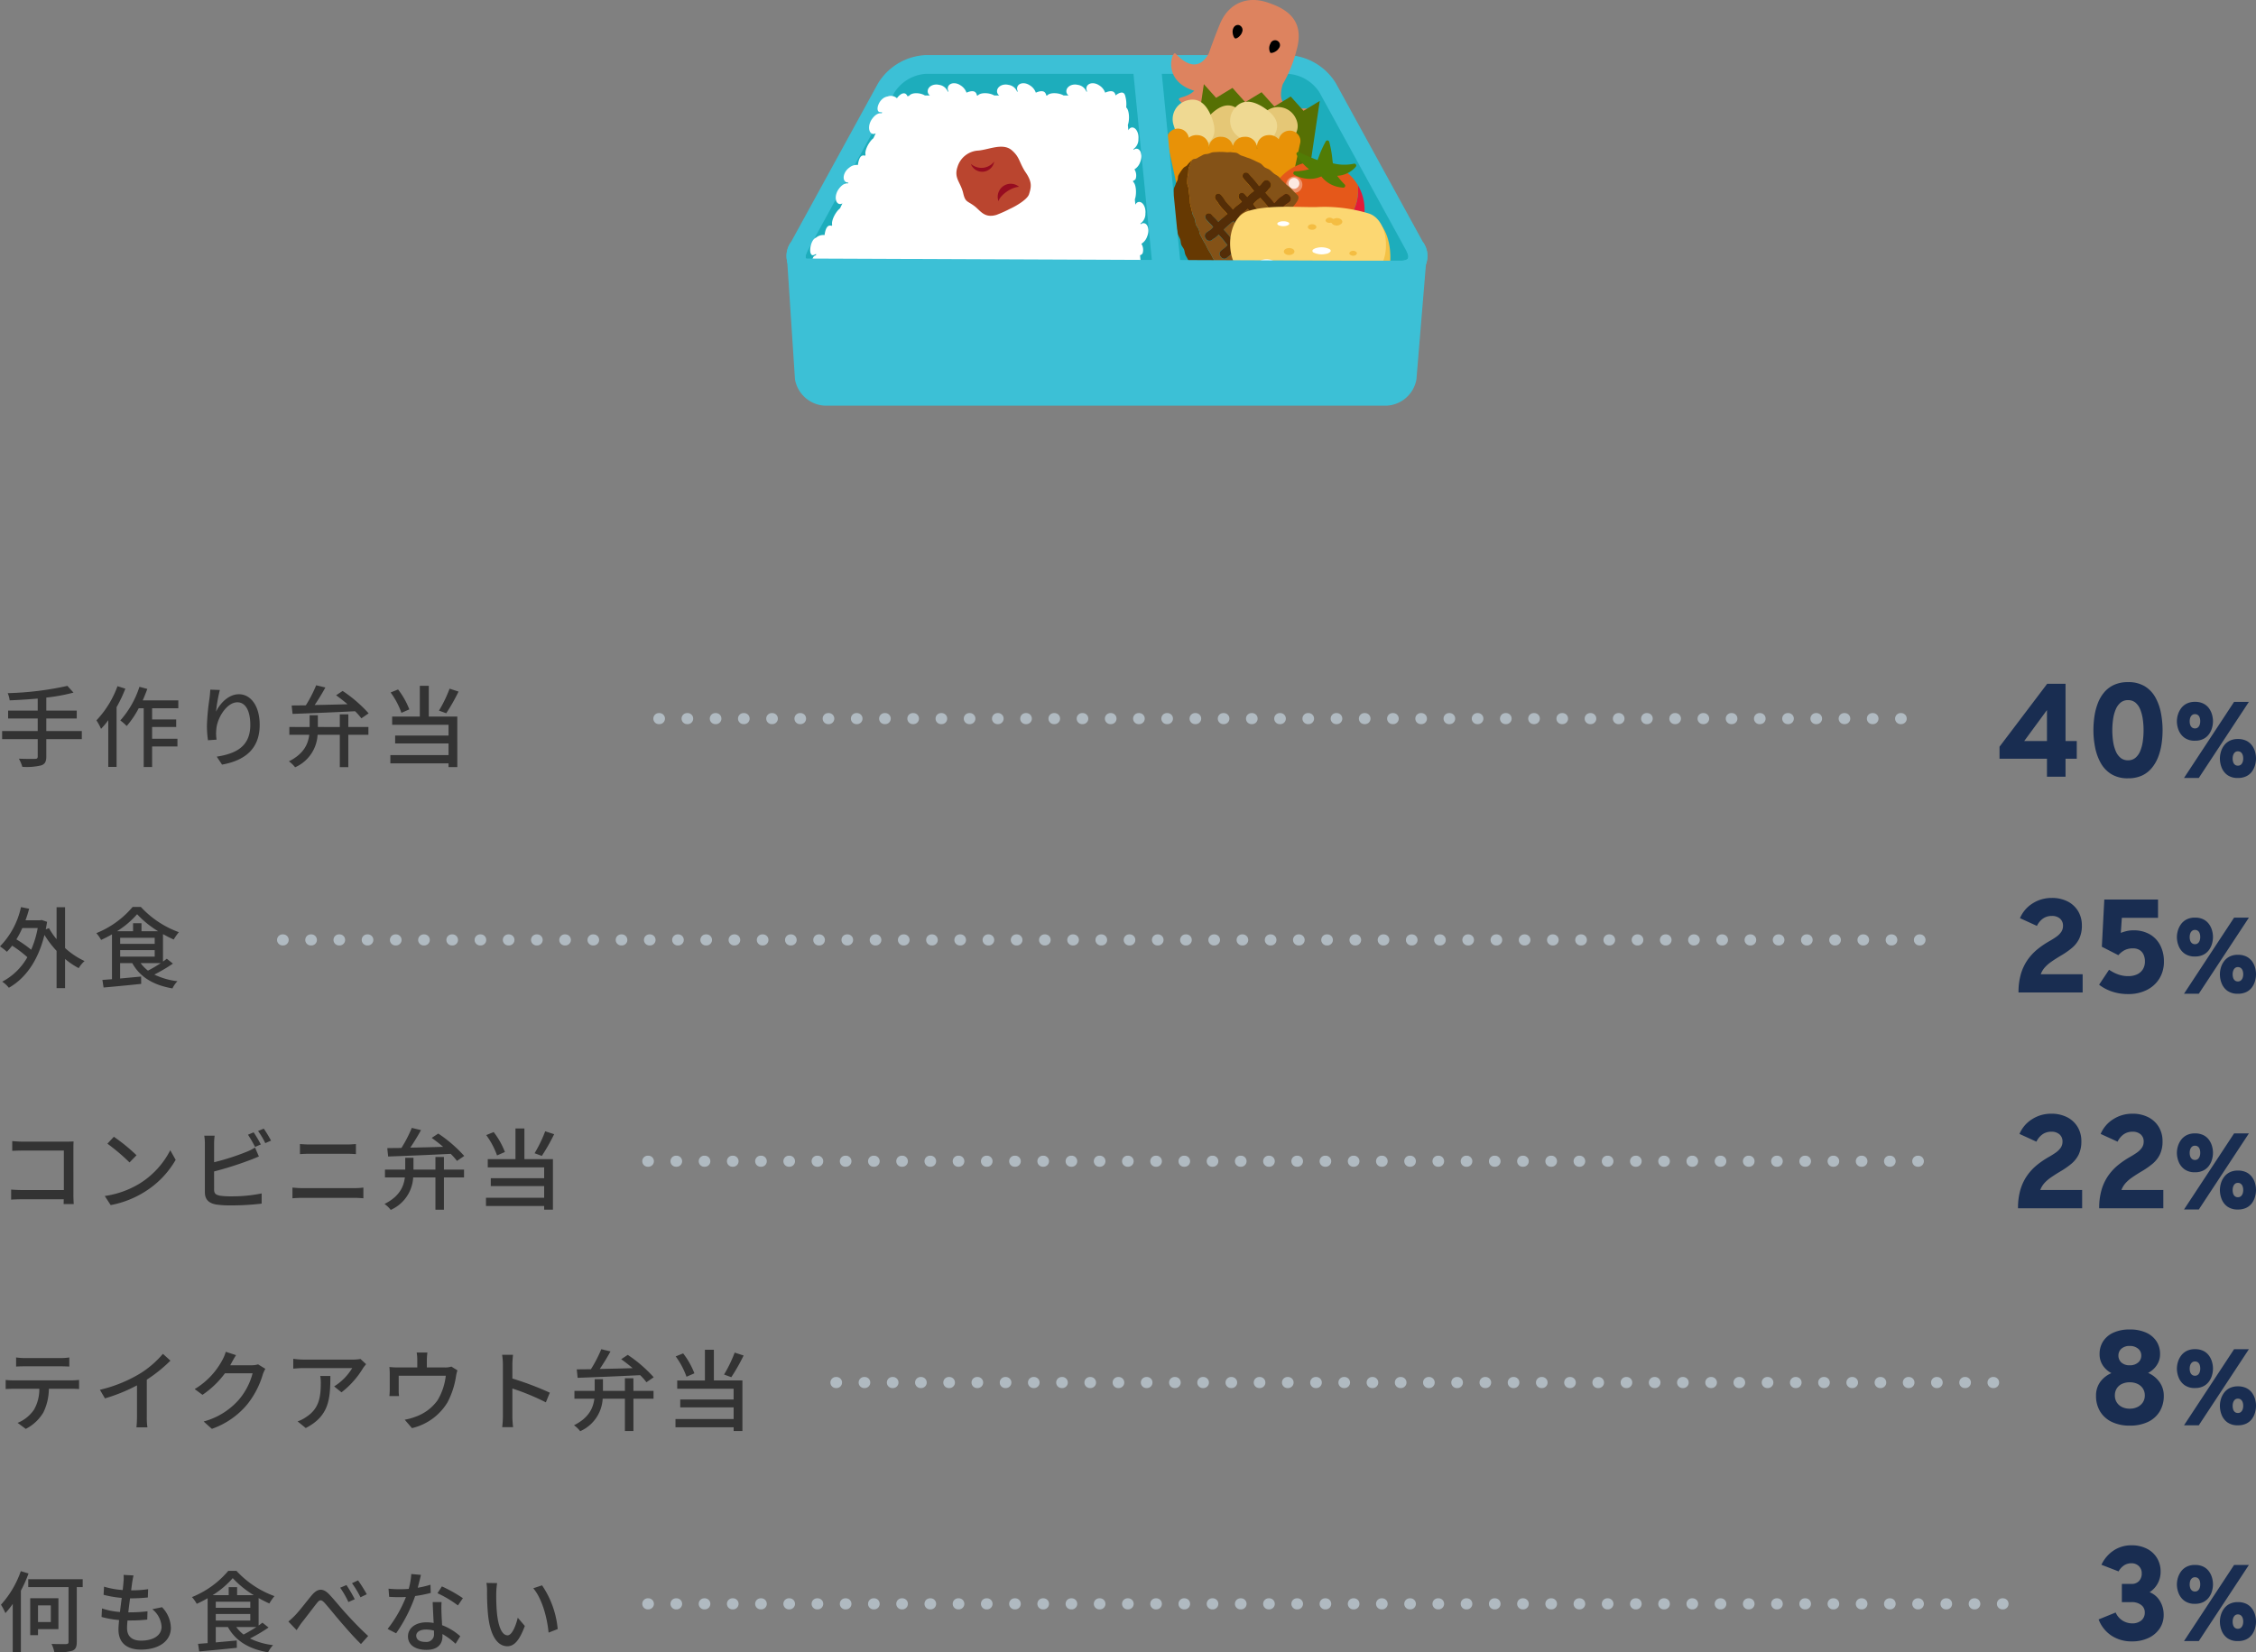 <svg xmlns="http://www.w3.org/2000/svg" width="407.686" height="298.65" viewBox="0 0 407.686 298.65">
  <rect x="0" y="0" width="407.686" height="298.65" fill="#808080" stroke="none"/>
  <g id="グループ_10196" data-name="グループ 10196" transform="translate(-750.432 -3793.616)">
    <g id="グループ_7317" data-name="グループ 7317" transform="translate(730.299 3488.723)">
      <path id="パス_14800" data-name="パス 14800" d="M261.659,331.769a8.984,8.984,0,0,0-7.128-4.221H189.025a8.983,8.983,0,0,0-7.128,4.221l-15.751,28.726c-1.272,2.322-.149,4.221,2.5,4.221H274.91c2.648,0,3.772-1.9,2.5-4.221Z" transform="translate(-1.601 -11.002)" fill="#1dadbc"/>
      <path id="パス_14801" data-name="パス 14801" d="M273.309,364.81H167.045a4.284,4.284,0,0,1-3.988-6.735l15.751-28.728a10.675,10.675,0,0,1,8.617-5.1H252.93a10.674,10.674,0,0,1,8.617,5.1l15.75,28.727a4.284,4.284,0,0,1-3.988,6.735Zm-85.885-37.168a7.314,7.314,0,0,0-5.639,3.339l-15.75,28.726c-.362.66-.36,1.113-.248,1.3s.507.406,1.258.406H273.309c.751,0,1.147-.219,1.259-.406s.113-.64-.248-1.3l-15.751-28.725a7.311,7.311,0,0,0-5.639-3.339Z" transform="translate(0 -9.399)" fill="#3cc0d6"/>
      <g id="グループ_7308" data-name="グループ 7308" transform="translate(231.781 304.894)">
        <path id="パス_14802" data-name="パス 14802" d="M321.9,324.549c-.45-.333-6.052,1.2-4.382-4.418a23.734,23.734,0,0,0,2.467-6.064c1.477-5.016-1.114-7.283-4.735-8.559l-.357-.126c-3.624-1.279-7.119-.075-8.753,3.91-.826,2.015-1.525,3.939-2,5.3l-.011,0c-2.457,4.375-5.82.018-6.072-.07-.589-.208-2.3,5.036,3.474,6.773-1.4,1.352-3.043,1.059-2.753,1.665a7.183,7.183,0,0,0,8.9,1.685,6.688,6.688,0,0,0,6.233,5.266c.623-.022-.118-1.833.293-3C318.372,328.762,322.413,324.929,321.9,324.549Z" transform="translate(-297.362 -304.894)" fill="#dd835f"/>
        <path id="パス_14803" data-name="パス 14803" d="M318.984,314.5c-.168.647.17,1.526.426,1.6.3.088,1.085-.522,1.255-1.164a.929.929,0,0,0-.574-1.245C319.624,313.577,319.151,313.859,318.984,314.5Z" transform="translate(-307.841 -309.156)"/>
        <path id="パス_14804" data-name="パス 14804" d="M332.025,319.645A1.693,1.693,0,0,0,332,321.3c.263.166,1.187-.2,1.521-.78a.885.885,0,1,0-1.494-.881Z" transform="translate(-314.087 -311.772)"/>
      </g>
      <path id="パス_14805" data-name="パス 14805" d="M327.916,337.5l-2.433,1.478-.5.3-.463-.518-1.848-2.062-1.97,1.2-.988.6-.925-1.033-1.385-1.546-1.475.9-1.48.9-1.383-1.549-.92-1.03-.985.6-1.972,1.2-1.848-2.061-.369-.415L305,347.842l20.93,3.1Z" transform="translate(-69.29 -14.36)" fill="#567004"/>
      <path id="パス_14806" data-name="パス 14806" d="M315.175,343.288a3.506,3.506,0,0,1-.368,4.942l-1.277,1.1a3.5,3.5,0,0,1-4.94-.369c-1.263-1.466-1.3-3.307,1.137-5.568s4.185-1.569,5.448-.1Z" transform="translate(-70.62 -17.989)" fill="#e5c776"/>
      <g id="グループ_7309" data-name="グループ 7309" transform="translate(231.002 322.899)">
        <path id="パス_14807" data-name="パス 14807" d="M302.981,348.364a3.5,3.5,0,0,1-4.413-2.251l-.52-1.6A3.5,3.5,0,0,1,300.3,340.1c1.84-.6,3.556.077,4.7,3.2s-.173,4.466-2.014,5.063Z" transform="translate(-296.833 -339.901)" fill="#efd992"/>
        <path id="パス_14808" data-name="パス 14808" d="M325.785,348.646a3.5,3.5,0,0,1,1.252-4.793l1.453-.853a3.5,3.5,0,0,1,4.793,1.254c.978,1.669.689,3.49-2.121,5.273s-4.4.79-5.377-.881Z" transform="translate(-310.153 -341.173)" fill="#e5c776"/>
        <path id="パス_14809" data-name="パス 14809" d="M325.7,347.2a3.5,3.5,0,0,1-4.9.683l-1.345-1.013a3.505,3.505,0,0,1-.686-4.908c1.166-1.544,2.957-1.976,5.683-.066s2.419,3.758,1.252,5.3Z" transform="translate(-306.636 -340.251)" fill="#efd992"/>
        <path id="パス_14810" data-name="パス 14810" d="M319.982,352.366l.006-.038h-.008a1.971,1.971,0,0,0-.019-.285,1.934,1.934,0,0,0-2.166-1.567,2.053,2.053,0,0,0-1.732,1.554,2.247,2.247,0,0,0-1.986-.751,2.092,2.092,0,0,0-1.952,2.083,1.489,1.489,0,0,0,.058.31c-.025,0-.048,0-.071.008a1.642,1.642,0,0,0,.013-.318,2.086,2.086,0,0,0-2.243-1.783,2.123,2.123,0,0,0-2.1,1.706,2.119,2.119,0,0,0-2.1-1.706,2.087,2.087,0,0,0-2.243,1.783,1.61,1.61,0,0,0,.011.268c-.02,0-.04-.007-.06-.008a1.584,1.584,0,0,0,.048-.26,2.09,2.09,0,0,0-1.952-2.083,2.3,2.3,0,0,0-1.682.455,1.946,1.946,0,0,0-1.447-1.573,2.024,2.024,0,0,0-2.42,1.279,1.729,1.729,0,0,0-.079.707l-.011,0,2.351,10.818c0,.023-.011.048-.011.072,0,1.8,4.372,3.269,9.766,3.269s9.766-1.465,9.766-3.269l2.18-10.172A1.721,1.721,0,0,0,319.982,352.366Zm-12.2,1.384c.007.042.023.085.033.126h-.065C307.759,353.833,307.776,353.792,307.781,353.75Z" transform="translate(-295.848 -344.853)" fill="#e89207"/>
      </g>
      <path id="パス_14811" data-name="パス 14811" d="M230.657,359.447a.817.817,0,0,0-.4.2c-.013-.047-.032-.093-.048-.142a2.117,2.117,0,0,0,.9-1.814c.124-1.326-.664-2.39-1.44-2.013a.977.977,0,0,0-.378.427l-.09-.963c.363-.99.238-2.732-.3-3.163l-.018-.2a.741.741,0,0,0,.47-.355,2.054,2.054,0,0,0-.224-1.713,2.469,2.469,0,0,0,1.04-1.325c.5-1.23.067-2.5-.776-2.4a.835.835,0,0,0-.4.2c-.012-.043-.031-.091-.048-.139a2.114,2.114,0,0,0,.9-1.814c.123-1.329-.665-2.391-1.44-2.012a.972.972,0,0,0-.378.428l-.09-.967c.363-.99.239-2.728-.3-3.159a5.519,5.519,0,0,0-.2-2.169c-.351-1.169-1.728,0-1.728,0a.9.9,0,0,0-.274-.577c-.325-.308-.971-.207-1.6.075a2.532,2.532,0,0,0-1.1-1.335c-1.074-.71-2.3-.345-2.295.632a1.074,1.074,0,0,0,.144.482c-.043.009-.09.025-.135.038a1.944,1.944,0,0,0-1.567-1.228c-1.209-.286-2.277.505-2.018,1.434a1.049,1.049,0,0,0,.35.479h-.9c-.87-.521-2.486-.565-2.943,0h-.191a.9.9,0,0,0-.274-.577c-.326-.308-.972-.207-1.6.075a2.533,2.533,0,0,0-1.1-1.335c-1.076-.71-2.3-.345-2.293.632a1.071,1.071,0,0,0,.142.482c-.041.009-.089.025-.135.038a1.942,1.942,0,0,0-1.568-1.228c-1.208-.286-2.275.505-2.016,1.434a1.022,1.022,0,0,0,.35.479h-.9c-.868-.521-2.487-.565-2.943,0h-.192a.9.9,0,0,0-.272-.577c-.328-.308-.973-.207-1.6.075a2.531,2.531,0,0,0-1.1-1.335c-1.074-.71-2.3-.345-2.293.632a1.072,1.072,0,0,0,.142.482c-.045.009-.089.025-.135.038a1.945,1.945,0,0,0-1.567-1.228c-1.21-.286-2.277.505-2.018,1.434a1.036,1.036,0,0,0,.351.479h-.9c-.839-.509-2.36-.593-2.859.077-.1.016-.189.052-.287.078a.911.911,0,0,0-.37-.473c-.493-.238-1.085.2-1.539.821a1.638,1.638,0,0,0-1.7-.311c-1.531.24-2.264,2.511-1.489,2.8a1.824,1.824,0,0,0,.511.035c-.025.066-.045.142-.066.215-.452-.106-1.08.09-1.733.985-.8,1.084-.71,2.544.121,2.73a.807.807,0,0,0,.534-.124l-.432.907c-.817.629-1.626,2.243-1.416,2.979l-.093.192a.649.649,0,0,0-.569,0c-.39.182-.624.883-.715,1.655a2.064,2.064,0,0,0-1.545.473c-1.056.744-1.368,2.154-.623,2.622a.747.747,0,0,0,.436.087c-.014.048-.023.1-.035.156-.442-.084-1.048.124-1.688.994-.8,1.084-.711,2.544.121,2.729a.8.8,0,0,0,.533-.126l-.433.909c-.815.629-1.625,2.244-1.414,2.977l-.092.192a.656.656,0,0,0-.57,0c-.389.183-.623.883-.715,1.657a2.046,2.046,0,0,0-1.544.471c-1.039.343-1.48,3.206-.542,3.172a2.64,2.64,0,0,0,.538-.225c0,.073,0,.147.009.227-.556.1-1.1.791-.181,3.08,1.922,2.066,3.473.6,3.022-.156-.123-.173-.261-.341-.4-.5.075,0,.139.024.218.024h.73c.87.522,2.486.563,2.944,0h.19a.906.906,0,0,0,.274.577c.325.306.973.2,1.6-.075a2.5,2.5,0,0,0,1.1,1.334c1.076.711,2.3.347,2.293-.63a1.075,1.075,0,0,0-.141-.482c.042-.009.09-.027.134-.04a1.942,1.942,0,0,0,1.568,1.23c1.208.283,2.275-.506,2.018-1.436a1.025,1.025,0,0,0-.35-.477h.9c.869.522,2.485.563,2.944,0h.189a.905.905,0,0,0,.275.577c.326.306.972.2,1.6-.075a2.516,2.516,0,0,0,1.1,1.334c1.074.711,2.3.347,2.294-.63a1.064,1.064,0,0,0-.142-.482c.043-.009.088-.027.135-.04a1.941,1.941,0,0,0,1.567,1.23c1.207.283,2.276-.506,2.018-1.436a1.019,1.019,0,0,0-.352-.477h.9c.87.522,2.487.563,2.945,0h.19a.909.909,0,0,0,.274.577c.326.306.972.2,1.6-.075a2.517,2.517,0,0,0,1.1,1.334c1.074.711,2.3.347,2.293-.63a1.058,1.058,0,0,0-.142-.482c.044-.009.091-.027.135-.04a1.946,1.946,0,0,0,1.569,1.23c1.207.283,2.275-.506,2.017-1.436a1.017,1.017,0,0,0-.351-.477h.9c.869.522,2.485.563,2.943,0h.191a.909.909,0,0,0,.274.577c.327.306.971.2,1.6-.075a2.528,2.528,0,0,0,1.1,1.334c1.076.711,2.3.347,2.3-.63a1.078,1.078,0,0,0-.143-.482c.043-.009.09-.027.135-.04a1.944,1.944,0,0,0,1.568,1.23c1.208.283,2.276-.506,2.017-1.436a1.022,1.022,0,0,0-.351-.477h.9c.871.522,2.485.563,2.943,0h2.317l-.228-2.451a.759.759,0,0,0,.471-.355,2.055,2.055,0,0,0-.226-1.714,2.456,2.456,0,0,0,1.041-1.325C231.936,360.611,231.5,359.335,230.657,359.447Z" transform="translate(-3.987 -14.21)" fill="#fff"/>
      <g id="グループ_7311" data-name="グループ 7311" transform="translate(249.299 330.275)">
        <path id="パス_14812" data-name="パス 14812" d="M348.039,369.945a9.392,9.392,0,0,1-.112,2.538c-.928,5.042-6.89,8.334-10.664,7.639a9.021,9.021,0,0,1-5.011-3.347,8.835,8.835,0,0,0,6.795,5.686c3.615.664,9.167-1.623,10.056-6.457A8.739,8.739,0,0,0,348.039,369.945Z" transform="translate(-331.825 -361.867)" fill="#e21b39"/>
        <path id="パス_14813" data-name="パス 14813" d="M347.524,368.45a9.4,9.4,0,0,0,.112-2.538,8.732,8.732,0,0,0-16.094,2.9,7.993,7.993,0,0,0,.307,3.925,9.021,9.021,0,0,0,5.011,3.347C340.634,376.784,346.6,373.492,347.524,368.45Z" transform="translate(-331.422 -357.835)" fill="#e5581a"/>
        <path id="パス_14814" data-name="パス 14814" d="M351.59,358.617a.339.339,0,0,0-.352-.174,8.331,8.331,0,0,1-3.82-.071c-.049-.314-.082-.6-.115-.891a18.181,18.181,0,0,0-.552-2.989.338.338,0,0,0-.622-.081,19.519,19.519,0,0,0-1.315,2.928c-.059.151-.116.3-.173.451a34.022,34.022,0,0,1-3.3-1.421.339.339,0,0,0-.461.464,8.164,8.164,0,0,0,2.238,2.614,9.865,9.865,0,0,1-2.505.366.339.339,0,0,0-.175.634,5.618,5.618,0,0,0,1.877.656,5.066,5.066,0,0,0,3.01-.358,5.227,5.227,0,0,0,3.335,1.957c.206.033.416.057.629.072a.344.344,0,0,0,.329-.2.333.333,0,0,0-.072-.376,14.967,14.967,0,0,1-1.354-1.564,4.68,4.68,0,0,0,3.35-1.624A.346.346,0,0,0,351.59,358.617Z" transform="translate(-335.714 -354.24)" fill="#517c05"/>
        <g id="グループ_7310" data-name="グループ 7310" transform="translate(3.232 6.522)">
          <path id="パス_14815" data-name="パス 14815" d="M340.377,367.531a1.467,1.467,0,1,1-1.979-.365A1.423,1.423,0,0,1,340.377,367.531Z" transform="translate(-337.705 -366.919)" fill="#fff" opacity="0.35"/>
          <path id="パス_14816" data-name="パス 14816" d="M340.326,367.821a.979.979,0,1,1-1.311-.233A.942.942,0,0,1,340.326,367.821Z" transform="translate(-338.114 -367.164)" fill="#fff" opacity="0.8"/>
        </g>
      </g>
      <g id="グループ_7312" data-name="グループ 7312" transform="translate(232.045 332.326)">
        <path id="パス_14817" data-name="パス 14817" d="M308.145,383.09c-.209-.267-.386-.556-.585-.823s-.486-.484-.682-.757-.365-.567-.552-.844-.343-.579-.524-.859-.4-.549-.57-.833-.3-.6-.465-.887-.357-.572-.515-.863-.3-.6-.451-.889-.358-.576-.5-.872-.333-.591-.467-.89-.129-.643-.255-.943-.39-.583-.5-.886-.089-.642-.193-.946-.3-.609-.4-.916-.146-.626-.225-.934-.16-.625-.226-.932-.015-.622-.066-.928-.084-.617-.121-.921-.075-.617-.1-.918-.23-.656-.236-.956.014-.613.028-.909.1-.577.136-.866.02-.61.074-.89.22-.52.293-.789.251-.487.347-.744a.083.083,0,0,0,.008-.028,5.345,5.345,0,0,1-.409.407,6.153,6.153,0,0,0-.528.6c-.192.181-.474.263-.643.467a6.952,6.952,0,0,0-.486.639,7.565,7.565,0,0,0-.419.7c-.121.242-.063.606-.163.869s-.271.468-.347.743-.242.5-.3.792-.04.6-.076.89-.12.565-.133.868-.03.6-.027.905.214.644.235.955.06.605.1.919.066.608.119.924,0,.611.072.924.144.621.225.934.133.62.224.936.293.6.4.915.076.636.192.943.379.579.5.888.118.64.253.945.325.585.469.887.348.575.5.875.287.594.448.889.348.571.515.863.286.6.467.886.386.547.569.833.335.578.526.859.891,1.855,1.465,1.927,2.826-1.981,3.633-2.428C308.577,383.564,308.341,383.341,308.145,383.09Z" transform="translate(-297.875 -359.607)" fill="#663902"/>
        <path id="パス_14818" data-name="パス 14818" d="M323.8,389.97a3.554,3.554,0,0,0-.433-.45,6.4,6.4,0,0,1-.614-.639c-.026-.028-.044-.053-.067-.079a3.678,3.678,0,0,1-.322.324,4.594,4.594,0,0,1-.5.4,4.492,4.492,0,0,0-.416.335c-.188.169-.287.265-.376.356.024.024.039.043.061.069.231.271.352.4.473.536.136.148.267.294.525.6s.391.481.513.649c.053.073.107.146.179.237a5.047,5.047,0,0,1,.465-.368,3.643,3.643,0,0,0,.415-.333,5.774,5.774,0,0,1,.495-.4,5.228,5.228,0,0,0,.408-.33c-.113-.131-.2-.222-.279-.31C324.195,390.417,324.061,390.27,323.8,389.97Z" transform="translate(-309.141 -373.076)" fill="#845217"/>
        <path id="パス_14819" data-name="パス 14819" d="M328.932,385.618a2.365,2.365,0,0,0-.307-.45c-.247-.292-.369-.436-.493-.58-.1-.116-.2-.236-.359-.426a2.692,2.692,0,0,1-.339.365,5.223,5.223,0,0,1-.509.4,3.987,3.987,0,0,0-.415.332,5.844,5.844,0,0,1-.477.388c.031.036.063.069.1.112a4.051,4.051,0,0,0,.432.45,5.965,5.965,0,0,1,.614.638c.232.273.353.406.472.537.082.086.161.177.265.3a5.279,5.279,0,0,1,.435-.342,4.734,4.734,0,0,0,.417-.335c.207-.187.306-.287.4-.387.075-.076.152-.152.263-.257A4.137,4.137,0,0,1,328.932,385.618Z" transform="translate(-311.551 -370.823)" fill="#845217"/>
        <path id="パス_14820" data-name="パス 14820" d="M318.32,385.215a4.232,4.232,0,0,0,.415-.333,2.355,2.355,0,0,0,.341-.362c-.124-.142-.214-.239-.3-.333-.132-.146-.267-.293-.525-.595a4.655,4.655,0,0,1-.548-.785,1.692,1.692,0,0,0-.087-.148c-.032.016-.064.03-.1.043a1.058,1.058,0,0,0-.362.226c-.222.2-.334.3-.445.395s-.223.194-.438.388-.311.29-.412.389c-.021.022-.042.043-.064.065.1.114.177.2.253.281.136.144.27.291.525.595s.385.471.511.631c.077.106.156.211.286.367.108-.108.217-.217.442-.418A4.986,4.986,0,0,1,318.32,385.215Z" transform="translate(-306.58 -370.093)" fill="#845217"/>
        <path id="パス_14821" data-name="パス 14821" d="M333.379,381.3c-.1-.14-.207-.281-.433-.541-.134-.159-.225-.259-.307-.339-.2.177-.308.273-.414.365s-.22.19-.438.386a1.959,1.959,0,0,1-.469.327c.158.186.255.305.353.421.121.142.24.286.483.569a4.21,4.21,0,0,1,.551.81c.021.038.049.075.07.111.346-.537.686-1.07,1.016-1.588C333.606,381.589,333.483,381.432,333.379,381.3Z" transform="translate(-314.118 -369.003)" fill="#845217"/>
        <path id="パス_14822" data-name="パス 14822" d="M321.54,380.136a2.354,2.354,0,0,0,.32.461c.231.274.353.4.473.536.1.1.193.211.332.372.008-.007.018-.014.027-.022a4.568,4.568,0,0,0,.42-.341,4.6,4.6,0,0,1,.508-.4,4.262,4.262,0,0,0,.415-.335,1.505,1.505,0,0,0,.3-.352.129.129,0,0,0,.007-.011c-.006-.007-.009-.012-.016-.02a5.739,5.739,0,0,0-.45-.486,8.389,8.389,0,0,1-.577-.619,6.989,6.989,0,0,1-.491-.643c-.078.06-.168.132-.295.249a5.159,5.159,0,0,1-.509.4,4.142,4.142,0,0,0-.417.33,1.431,1.431,0,0,0-.3.357c-.015.02-.029.039-.043.061A4.712,4.712,0,0,1,321.54,380.136Z" transform="translate(-309.226 -367.963)" fill="#845217"/>
        <path id="パス_14823" data-name="パス 14823" d="M326.675,376.161a6.22,6.22,0,0,0,.45.482c.141.141.3.3.576.622l.008.012c.057-.03.112-.054.161-.076a1.07,1.07,0,0,0,.361-.225c.223-.2.335-.3.448-.4l.368-.326c-.048-.064-.092-.122-.135-.177-.1-.139-.2-.277-.423-.537s-.352-.4-.473-.537-.268-.293-.526-.593c-.009-.011-.016-.022-.025-.031a4.358,4.358,0,0,1-.395.308,4.345,4.345,0,0,0-.417.336,2.66,2.66,0,0,0-.35.371c-.031.038-.065.081-.1.125.031.046.062.089.089.133A4.838,4.838,0,0,0,326.675,376.161Z" transform="translate(-311.632 -366.072)" fill="#845217"/>
        <path id="パス_14824" data-name="パス 14824" d="M303.539,360.461c-.074.269-.241.5-.293.788s-.043.6-.074.89-.124.567-.136.866-.031.6-.028.909.216.643.236.956.058.6.1.918.066.608.121.921,0,.613.066.928.146.619.226.932.132.622.225.934.293.6.4.916.077.637.193.946.38.578.5.886.118.64.255.943.322.589.467.89.349.573.5.872.289.6.451.889.347.57.515.863.286.6.465.887.387.548.57.833.335.578.524.859.356.568.552.844.478.484.681.757.376.555.585.823c.2.251.432.474.64.723a2.678,2.678,0,0,1,.236-.128,9.053,9.053,0,0,0,2.352-2.344c-.078.04-.155.079-.217.1a1.04,1.04,0,0,0-.362.227.728.728,0,0,1-1.016-.2.776.776,0,0,1-.055-1.061,2.007,2.007,0,0,1,.648-.408,1.021,1.021,0,0,0,.317-.187c-.168-.2-.267-.335-.364-.468s-.2-.275-.425-.534-.353-.406-.474-.539-.265-.29-.52-.59a3.072,3.072,0,0,1-.385.4,6.281,6.281,0,0,1-.489.4c-.107.08-.216.165-.42.347a.73.73,0,0,1-1.018-.2.779.779,0,0,1-.053-1.063c.235-.21.363-.307.489-.4a4.954,4.954,0,0,0,.424-.348,1.977,1.977,0,0,0,.314-.34c-.2-.236-.313-.383-.421-.521s-.213-.28-.438-.547-.351-.4-.472-.533c-.076-.085-.156-.169-.255-.282-.074.08-.167.173-.3.289a3.423,3.423,0,0,1-.548.41,2.117,2.117,0,0,0-.4.3.733.733,0,0,1-1.019-.2.778.778,0,0,1-.052-1.062,3.163,3.163,0,0,1,.549-.408,2.426,2.426,0,0,0,.4-.3,3.442,3.442,0,0,0,.359-.374.171.171,0,0,0,.016-.02,2.055,2.055,0,0,0-.152-.194,5.12,5.12,0,0,0-.447-.482,7.967,7.967,0,0,1-.58-.622.78.78,0,0,1-.054-1.061.732.732,0,0,1,1.018.2c.214.25.323.357.449.483a7.954,7.954,0,0,1,.581.62c.042.053.076.1.114.142.09-.09.2-.191.377-.353.222-.2.335-.3.446-.4s.223-.192.438-.388a2.152,2.152,0,0,1,.392-.283c-.04-.045-.079-.088-.123-.145-.221-.259-.342-.383-.46-.508-.144-.146-.286-.3-.553-.607a5.3,5.3,0,0,1-.542-.746,3.21,3.21,0,0,0-.35-.484.774.774,0,0,1-.052-1.06.725.725,0,0,1,1.015.2,4.935,4.935,0,0,1,.541.744,3.387,3.387,0,0,0,.351.485c.222.26.341.383.459.506.144.148.285.3.554.611l.163.186a2.5,2.5,0,0,1,.394-.435,5.076,5.076,0,0,1,.508-.405,4.088,4.088,0,0,0,.417-.331c.117-.107.21-.185.286-.246-.1-.1-.215-.23-.371-.411a.78.78,0,0,1-.052-1.063.729.729,0,0,1,1.016.2,5.3,5.3,0,0,0,.381.413l0,0a3.716,3.716,0,0,1,.466-.495,4.8,4.8,0,0,1,.506-.4c.068-.051.142-.1.237-.181-.179-.216-.287-.355-.388-.488s-.212-.276-.44-.545-.353-.4-.473-.536-.267-.292-.526-.594a.779.779,0,0,1-.052-1.063.727.727,0,0,1,1.015.2c.232.273.353.4.474.536s.269.291.525.594.384.471.508.633c.083.1.166.214.3.376l.091-.081a2.087,2.087,0,0,0,.332-.364,2.852,2.852,0,0,1,.47-.516.728.728,0,0,1,1.015.2.779.779,0,0,1,.054,1.063,2.065,2.065,0,0,0-.331.363,3.038,3.038,0,0,1-.468.517.1.1,0,0,0-.023.02c.015.02.03.033.047.055.23.274.351.4.472.54s.266.29.526.592.389.479.512.647l.028.04a3.2,3.2,0,0,0,.343-.355,3.867,3.867,0,0,1,.463-.485,3.394,3.394,0,0,1,.547-.4,2.195,2.195,0,0,0,.4-.3.729.729,0,0,1,1.017.2.779.779,0,0,1,.053,1.063,3.274,3.274,0,0,1-.548.407,2.416,2.416,0,0,0-.4.3,3.141,3.141,0,0,0-.359.373,4.307,4.307,0,0,1-.413.433c.09.1.2.211.327.366.265.31.387.475.51.638.029.04.064.085.1.128.951-1.537,2.867-2.949,2.221-3.776-.2-.209-.408-.41-.606-.612-.241-.244-.467-.494-.7-.725s-.53-.416-.771-.639-.481-.481-.729-.7-.443-.543-.7-.751-.565-.351-.823-.55-.5-.47-.762-.66-.6-.262-.869-.441-.488-.526-.763-.692-.587-.27-.867-.42-.583-.267-.866-.4-.59-.2-.876-.318-.586-.209-.875-.305-.584-.41-.873-.485-.6-.059-.888-.111-.576.023-.866,0-.581-.06-.868-.06-.571-.011-.852.014-.575.008-.848.058-.507.186-.768.257-.568.051-.822.146c-.227.083-.419.234-.639.334s-.413.234-.625.349-.518.08-.721.208a.83.83,0,0,0-.115.093.083.083,0,0,1-.008.028C303.791,359.974,303.616,360.186,303.539,360.461Z" transform="translate(-300.368 -358.228)" fill="#845217"/>
        <path id="パス_14825" data-name="パス 14825" d="M321.947,376.055a4.21,4.21,0,0,0-.551-.81c-.244-.283-.363-.426-.483-.569-.1-.116-.195-.236-.353-.421a1.96,1.96,0,0,0,.469-.327c.218-.2.329-.29.438-.386s.216-.187.414-.365c.081.081.173.18.307.339.225.26.329.4.433.541s.226.293.415.519c.249-.4.491-.785.723-1.16-.032-.043-.067-.087-.1-.128-.123-.163-.245-.329-.51-.638-.132-.155-.237-.269-.327-.366a4.3,4.3,0,0,0,.412-.432,3.148,3.148,0,0,1,.36-.373,2.417,2.417,0,0,1,.4-.3,3.276,3.276,0,0,0,.548-.407.779.779,0,0,0-.053-1.063.729.729,0,0,0-1.017-.2,2.2,2.2,0,0,1-.4.3,3.389,3.389,0,0,0-.547.4,3.856,3.856,0,0,0-.463.484,3.2,3.2,0,0,1-.343.355c-.009-.014-.02-.027-.028-.04-.123-.167-.246-.334-.512-.646s-.392-.448-.526-.592-.242-.265-.472-.54c-.017-.022-.031-.035-.047-.055a.1.1,0,0,1,.023-.02,3.038,3.038,0,0,0,.468-.517,2.066,2.066,0,0,1,.331-.363.78.78,0,0,0-.054-1.063.728.728,0,0,0-1.015-.2,2.854,2.854,0,0,0-.47.516,2.086,2.086,0,0,1-.332.364l-.09.081c-.136-.163-.219-.272-.3-.376-.123-.163-.244-.325-.508-.633s-.39-.45-.525-.594-.242-.263-.474-.536a.727.727,0,0,0-1.015-.2.779.779,0,0,0,.052,1.063c.258.3.391.447.526.594s.242.264.473.536.331.408.44.545.209.273.388.488c-.095.076-.169.13-.237.181a4.8,4.8,0,0,0-.506.4,3.722,3.722,0,0,0-.465.495l0,0a5.319,5.319,0,0,1-.381-.413.729.729,0,0,0-1.016-.2.78.78,0,0,0,.052,1.063c.156.181.272.307.371.411-.077.061-.17.139-.286.246a4.1,4.1,0,0,1-.417.331,5.076,5.076,0,0,0-.508.405,2.505,2.505,0,0,0-.395.435l-.163-.186c-.27-.314-.411-.463-.554-.611-.118-.122-.237-.245-.459-.506a3.4,3.4,0,0,1-.351-.485,4.935,4.935,0,0,0-.541-.744.725.725,0,0,0-1.015-.2.774.774,0,0,0,.052,1.06,3.215,3.215,0,0,1,.35.484,5.3,5.3,0,0,0,.542.746c.267.312.41.461.553.607.119.124.239.249.46.508.045.057.084.1.123.145a2.157,2.157,0,0,0-.392.283c-.215.2-.328.292-.438.388s-.224.2-.446.4c-.181.162-.287.263-.377.353-.038-.045-.072-.089-.114-.143a7.969,7.969,0,0,0-.581-.62c-.126-.126-.235-.233-.448-.483a.732.732,0,0,0-1.018-.2.78.78,0,0,0,.053,1.061,7.976,7.976,0,0,0,.58.622,5.142,5.142,0,0,1,.447.482,2.037,2.037,0,0,1,.152.194.173.173,0,0,1-.016.02,3.455,3.455,0,0,1-.359.374,2.422,2.422,0,0,1-.4.3,3.162,3.162,0,0,0-.549.408.778.778,0,0,0,.052,1.062.733.733,0,0,0,1.019.2,2.113,2.113,0,0,1,.4-.3,3.425,3.425,0,0,0,.548-.41c.13-.116.223-.209.3-.289.1.113.179.2.255.282.12.131.242.261.472.533s.333.4.438.547.22.285.421.521a1.973,1.973,0,0,1-.314.34,4.976,4.976,0,0,1-.424.348c-.126.1-.255.193-.489.4a.779.779,0,0,0,.053,1.063.73.73,0,0,0,1.018.2c.2-.182.313-.267.42-.347a6.267,6.267,0,0,0,.489-.4,3.071,3.071,0,0,0,.385-.4c.255.3.387.446.52.59s.242.265.474.539c.221.259.322.4.425.534s.2.264.364.468a1.022,1.022,0,0,1-.317.187,2.008,2.008,0,0,0-.648.408.777.777,0,0,0,.055,1.061.728.728,0,0,0,1.016.2,1.04,1.04,0,0,1,.362-.227c.062-.026.139-.065.217-.1,1.529-1.9,3.443-4.683,5.162-7.333C322,376.13,321.967,376.093,321.947,376.055Zm-3.917-4.967a2.667,2.667,0,0,1,.35-.371,4.363,4.363,0,0,1,.417-.336,4.367,4.367,0,0,0,.395-.308.385.385,0,0,1,.025.031c.257.3.39.448.526.593s.241.265.473.537.323.4.423.537c.043.055.087.113.135.177l-.368.326c-.113.1-.225.2-.447.4a1.071,1.071,0,0,1-.361.225c-.049.022-.1.045-.161.076l-.008-.012c-.274-.322-.435-.481-.576-.622a6.224,6.224,0,0,1-.45-.482,4.848,4.848,0,0,1-.385-.508c-.027-.044-.058-.086-.089-.133C317.965,371.17,318,371.126,318.03,371.088Zm-2.306,1.971a4.152,4.152,0,0,1,.417-.33,5.152,5.152,0,0,0,.509-.4c.127-.117.217-.189.295-.249a6.991,6.991,0,0,0,.491.643,8.373,8.373,0,0,0,.577.619,5.747,5.747,0,0,1,.45.486c.007.008.01.013.016.02s-.005.008-.007.011a1.508,1.508,0,0,1-.3.352,4.244,4.244,0,0,1-.415.335,4.606,4.606,0,0,0-.508.4,4.556,4.556,0,0,1-.42.34c-.009.008-.02.014-.027.022-.139-.161-.237-.269-.332-.372-.12-.133-.242-.262-.473-.536a2.354,2.354,0,0,1-.32-.461,4.71,4.71,0,0,0-.293-.461c.014-.022.028-.041.043-.061A1.431,1.431,0,0,1,315.724,373.06Zm-1.859,4.284c-.126-.159-.247-.321-.511-.631s-.389-.451-.525-.595c-.075-.081-.15-.167-.253-.281.022-.022.043-.043.064-.065.1-.1.2-.2.412-.389s.327-.29.438-.388.223-.194.445-.395a1.058,1.058,0,0,1,.362-.226c.032-.013.064-.027.1-.043a1.685,1.685,0,0,1,.087.148,4.657,4.657,0,0,0,.548.785c.258.3.393.449.525.595.086.095.175.191.3.333a2.353,2.353,0,0,1-.341.362,4.231,4.231,0,0,1-.415.333,4.993,4.993,0,0,0-.5.4c-.225.2-.334.31-.442.418C314.021,377.555,313.941,377.45,313.865,377.344Zm4.549,2.549a5.756,5.756,0,0,0-.495.4,3.647,3.647,0,0,1-.415.333,5.023,5.023,0,0,0-.465.368c-.072-.091-.127-.164-.18-.237-.122-.168-.246-.333-.513-.649s-.389-.448-.525-.6c-.12-.131-.241-.265-.473-.536-.022-.026-.038-.046-.061-.069.089-.091.188-.187.376-.356a4.507,4.507,0,0,1,.416-.335,4.6,4.6,0,0,0,.5-.4,3.658,3.658,0,0,0,.322-.324c.023.026.042.051.067.079a6.408,6.408,0,0,0,.614.639,3.549,3.549,0,0,1,.433.45c.258.3.391.447.524.594.081.087.166.179.279.31A5.226,5.226,0,0,1,318.414,379.892Zm2.158-1.943a4.7,4.7,0,0,1-.417.335,5.311,5.311,0,0,0-.435.342c-.1-.118-.183-.209-.265-.3-.118-.131-.24-.264-.472-.537a5.962,5.962,0,0,0-.614-.638,4.059,4.059,0,0,1-.432-.45c-.035-.043-.067-.076-.1-.112a5.843,5.843,0,0,0,.477-.388,3.99,3.99,0,0,1,.415-.332,5.241,5.241,0,0,0,.509-.4,2.69,2.69,0,0,0,.339-.365c.163.191.263.311.359.426.123.144.245.289.493.58a2.361,2.361,0,0,1,.307.45,4.139,4.139,0,0,0,.5.744c-.111.105-.188.181-.263.257C320.878,377.662,320.779,377.762,320.572,377.949Z" transform="translate(-303.357 -361.766)" fill="#542d07"/>
      </g>
      <g id="グループ_7313" data-name="グループ 7313" transform="translate(243.219 343.04)">
        <path id="パス_14826" data-name="パス 14826" d="M342.968,395.02c5.849,0,6.258-12.565,1.761-14.457-3-1.264-5.882-1.453-9.647-1.424s-8.913-.52-12.4.933c-4.246,1.769-4.357,13.759,1.258,14.744C328.141,395.552,339.861,395.02,342.968,395.02Z" transform="translate(-319.601 -379.059)" fill="#f4c245"/>
      </g>
      <g id="グループ_7314" data-name="グループ 7314" transform="translate(242.428 342.266)">
        <path id="パス_14827" data-name="パス 14827" d="M341.428,390.7c5.849,0,6.26-10.354,1.764-11.913a27.546,27.546,0,0,0-9.646-1.171c-3.765.023-8.913-.426-12.4.771-4.246,1.458-4.36,11.337,1.255,12.148C326.6,391.144,338.322,390.7,341.428,390.7Z" transform="translate(-318.063 -377.554)" fill="#fcd772"/>
      </g>
      <g id="グループ_7315" data-name="グループ 7315" transform="translate(247.7 344.238)">
        <path id="パス_14828" data-name="パス 14828" d="M353.943,381.491a1.42,1.42,0,0,0-.835.1.239.239,0,0,1-.241-.036.819.819,0,0,0-.318-.146.9.9,0,0,0-.823.215.6.6,0,0,0-.072.1c-.122.249.083.512.459.587a1.049,1.049,0,0,0,.386,0,.223.223,0,0,1,.223.065.969.969,0,0,0,.6.392,1.208,1.208,0,0,0,1.248-.409.119.119,0,0,0,.018-.028C354.761,381.975,354.47,381.6,353.943,381.491Z" transform="translate(-339.632 -381.388)" fill="#f4bd42"/>
        <path id="パス_14829" data-name="パス 14829" d="M337.809,392.063a1.2,1.2,0,0,0-.608.2.52.52,0,0,0-.258.483c.048.343.513.6,1.038.567a1.148,1.148,0,0,0,.727-.293.479.479,0,0,0,.143-.39C338.805,392.282,338.338,392.031,337.809,392.063Z" transform="translate(-332.502 -386.571)" fill="#f4bd42"/>
        <path id="パス_14830" data-name="パス 14830" d="M337.613,397.006a.951.951,0,0,0-.5.161.431.431,0,0,0-.208.386c.041.279.417.479.839.455a.885.885,0,0,0,.583-.237.369.369,0,0,0,.114-.311C338.407,397.185,338.035,396.981,337.613,397.006Z" transform="translate(-332.487 -388.972)" fill="#f4bd42"/>
        <path id="パス_14831" data-name="パス 14831" d="M346.071,383.685a.909.909,0,0,0-.491.165.4.4,0,0,0-.2.385c.036.275.41.48.834.451a.869.869,0,0,0,.578-.232.387.387,0,0,0,.119-.315C346.872,383.861,346.5,383.661,346.071,383.685Z" transform="translate(-336.598 -382.503)" fill="#f4bd42"/>
        <path id="パス_14832" data-name="パス 14832" d="M335.638,382.651a1.87,1.87,0,0,0-.693.139c-.2.094-.321.212-.293.344.048.242.58.419,1.173.394a1.663,1.663,0,0,0,.815-.206c.125-.082.192-.179.167-.28C336.763,382.8,336.233,382.627,335.638,382.651Z" transform="translate(-331.389 -382)" fill="#fff"/>
        <path id="パス_14833" data-name="パス 14833" d="M356.926,398.816a.5.5,0,0,0,.085-.09.363.363,0,0,0-.18-.565,1.022,1.022,0,0,0-.363-.093c-.088-.007-.165-.035-.175-.111a.575.575,0,0,0-.335-.511,1.411,1.411,0,0,0-1.423.11.383.383,0,0,1-.029.028.518.518,0,0,0,.166.9,1.67,1.67,0,0,0,.831.111.184.184,0,0,1,.205.083.5.5,0,0,0,.209.213A1,1,0,0,0,356.926,398.816Z" transform="translate(-340.936 -389.118)" fill="#f4bd42"/>
        <path id="パス_14834" data-name="パス 14834" d="M349.414,392.994a1.287,1.287,0,0,0,.827-.409c.095-.142.056-.3-.137-.441a3.387,3.387,0,0,0-2.244-.251,1.782,1.782,0,0,0-.721.295.313.313,0,0,0,.034.556A3.368,3.368,0,0,0,349.414,392.994Z" transform="translate(-337.381 -386.453)" fill="#fff"/>
        <path id="パス_14835" data-name="パス 14835" d="M330.294,396.974a1.071,1.071,0,0,0,.671-.327c.083-.116.05-.243-.111-.356a2.8,2.8,0,0,0-1.828-.2,1.353,1.353,0,0,0-.594.237c-.161.14-.172.3.034.444A2.8,2.8,0,0,0,330.294,396.974Z" transform="translate(-328.312 -388.499)" fill="#fff"/>
        <path id="パス_14836" data-name="パス 14836" d="M344.361,399.723a.7.7,0,0,0-.339.239.355.355,0,0,0,.017.444,1,1,0,0,0,1.041.2.594.594,0,0,0,.386-.327.343.343,0,0,0-.065-.351A1,1,0,0,0,344.361,399.723Z" transform="translate(-335.908 -390.264)" fill="#f4bd42"/>
        <path id="パス_14837" data-name="パス 14837" d="M361.25,393.267a.888.888,0,0,0-.918-.181.614.614,0,0,0-.291.209.3.3,0,0,0,.011.39.888.888,0,0,0,.916.183.527.527,0,0,0,.338-.29A.3.3,0,0,0,361.25,393.267Z" transform="translate(-343.69 -387.044)" fill="#f4bd42"/>
      </g>
      <path id="パス_14838" data-name="パス 14838" d="M273.309,396.753H167.045a4.284,4.284,0,0,1-3.988-6.735l2.979,1.632c-.362.66-.36,1.113-.248,1.3s.507.406,1.258.406H273.309c.751,0,1.147-.219,1.259-.406s.113-.64-.248-1.3l2.978-1.632a4.284,4.284,0,0,1-3.988,6.735Z" transform="translate(0 -41.341)" fill="#3cc0d6"/>
      <path id="パス_14839" data-name="パス 14839" d="M162.389,395.709l1.437,21.847a5.748,5.748,0,0,0,5.505,4.764h101.3a5.747,5.747,0,0,0,5.5-4.764L277.9,396.19Z" transform="translate(-0.031 -44.105)" fill="#3cc0d6"/>
      <path id="パス_14840" data-name="パス 14840" d="M287.581,365.538,284,329.225l5.07-.5,3.577,36.311-5.07.5Z" transform="translate(-59.093 -11.575)" fill="#3cc0d6"/>
      <g id="グループ_7316" data-name="グループ 7316" transform="translate(192.963 331.413)">
        <path id="パス_14841" data-name="パス 14841" d="M225.148,367.177c-1.284-.97-1.636-.657-2.018-2.3-.482-2.069-1.727-2.711-1.033-4.789a4.156,4.156,0,0,1,3.779-2.942c1.967-.188,4.461-1.451,6.069-.024,1.384,1.222,1.25,2.03,2.334,3.776,1.345,1.9,1.171,2.78.739,4.141-.292.914-2.25,2.1-3.47,2.65a21.949,21.949,0,0,1-2.418,1.083C226.926,369.422,226.245,368,225.148,367.177Z" transform="translate(-221.891 -356.453)" fill="#ba452f"/>
        <path id="パス_14842" data-name="パス 14842" d="M229.152,362.8a2.963,2.963,0,0,1-2.2-.711,2.2,2.2,0,0,0,4.229-.41A2.957,2.957,0,0,1,229.152,362.8Z" transform="translate(-224.348 -358.992)" fill="#960c20"/>
        <path id="パス_14843" data-name="パス 14843" d="M240.306,370.047a2.352,2.352,0,0,0-3.73,2.6C236.857,371.554,238.91,370.07,240.306,370.047Z" transform="translate(-228.965 -362.793)" fill="#960c20"/>
      </g>
    </g>
    <g id="グループ_7393" data-name="グループ 7393" transform="translate(-21720 -10717)">
      <path id="パス_17201" data-name="パス 17201" d="M-43.8,0a11.673,11.673,0,0,1,.436-3.354A8.8,8.8,0,0,1-42.153-5.9a9.5,9.5,0,0,1,1.808-1.936,15.8,15.8,0,0,1,2.23-1.5q.6-.346,1.142-.726a3.563,3.563,0,0,0,.877-.86,1.885,1.885,0,0,0,.337-1.111,1.662,1.662,0,0,0-.547-1.324,2.136,2.136,0,0,0-1.454-.476,2.737,2.737,0,0,0-1.619.476,3.437,3.437,0,0,0-1.093,1.324l-3.062-1.4a5.811,5.811,0,0,1,2.293-2.672,6.3,6.3,0,0,1,3.419-.98,6.134,6.134,0,0,1,2.963.665,4.645,4.645,0,0,1,1.867,1.786,4.927,4.927,0,0,1,.642,2.494,5.426,5.426,0,0,1-.485,2.43,5.143,5.143,0,0,1-1.321,1.672,14.344,14.344,0,0,1-1.89,1.322q-1.109.658-1.841,1.175A6.531,6.531,0,0,0-39.07-4.5a4.033,4.033,0,0,0-.711,1.2h7.574V0ZM-23.96.288A9.194,9.194,0,0,1-26.2.035a8.369,8.369,0,0,1-1.763-.641,7.427,7.427,0,0,1-1.272-.8l1.8-2.7a8.146,8.146,0,0,0,.954.554,6.152,6.152,0,0,0,1.148.43,5.25,5.25,0,0,0,1.368.168,3.729,3.729,0,0,0,1.572-.312,2.415,2.415,0,0,0,1.058-.91,2.655,2.655,0,0,0,.379-1.452A2.866,2.866,0,0,0-21.2-6.841a1.9,1.9,0,0,0-.72-.83,2.171,2.171,0,0,0-1.182-.3,3.2,3.2,0,0,0-1.541.332,4.082,4.082,0,0,0-1.114.9L-28.74-8.266l.446-8.534h9.706v3.307h-6.538l-.187,2.722a8.316,8.316,0,0,1,1.088-.336,5.083,5.083,0,0,1,1.153-.125,5.783,5.783,0,0,1,3.042.746,4.854,4.854,0,0,1,1.871,2.018,6.275,6.275,0,0,1,.636,2.846,5.756,5.756,0,0,1-.835,3.133A5.6,5.6,0,0,1-20.646-.437,7.324,7.324,0,0,1-23.96.288Zm10.067-.06,9.052-13.756h2.675L-11.218.228Zm1.987-6.734a3.1,3.1,0,0,1-1.909-.54,3.09,3.09,0,0,1-1.041-1.349,4.341,4.341,0,0,1-.322-1.615A4.24,4.24,0,0,1-15-11.187a3.744,3.744,0,0,1,.56-1.147,2.846,2.846,0,0,1,1.01-.865,3.244,3.244,0,0,1,1.526-.33,3.324,3.324,0,0,1,1.51.313,2.772,2.772,0,0,1,1,.834,3.573,3.573,0,0,1,.56,1.138,4.443,4.443,0,0,1,.178,1.233,4.441,4.441,0,0,1-.168,1.178,3.56,3.56,0,0,1-.546,1.139,2.846,2.846,0,0,1-1,.857A3.255,3.255,0,0,1-11.905-6.506Zm0-2.223a.787.787,0,0,0,.532-.18,1.092,1.092,0,0,0,.314-.471,1.854,1.854,0,0,0,.1-.63,2,2,0,0,0-.1-.678.965.965,0,0,0-.318-.454.842.842,0,0,0-.527-.163.814.814,0,0,0-.547.181,1.075,1.075,0,0,0-.315.477,1.93,1.93,0,0,0-.1.637,1.891,1.891,0,0,0,.107.665,1,1,0,0,0,.32.451A.854.854,0,0,0-11.905-8.729ZM-4.153.228a3.108,3.108,0,0,1-1.91-.536A3.024,3.024,0,0,1-7.092-1.653a4.49,4.49,0,0,1-.314-1.638,4.326,4.326,0,0,1,.173-1.178,3.678,3.678,0,0,1,.556-1.147A2.857,2.857,0,0,1-5.672-6.48a3.212,3.212,0,0,1,1.519-.33A3.359,3.359,0,0,1-2.636-6.5a2.813,2.813,0,0,1,1.013.83,3.481,3.481,0,0,1,.564,1.138A4.482,4.482,0,0,1-.882-3.291a4.468,4.468,0,0,1-.172,1.2A3.6,3.6,0,0,1-1.6-.943,2.777,2.777,0,0,1-2.61-.094,3.348,3.348,0,0,1-4.153.228Zm0-2.223a.806.806,0,0,0,.545-.183,1.1,1.1,0,0,0,.316-.479,1.9,1.9,0,0,0,.1-.634A1.915,1.915,0,0,0-3.3-3.961a1.018,1.018,0,0,0-.321-.458.841.841,0,0,0-.536-.167.775.775,0,0,0-.534.185A1.125,1.125,0,0,0-5-3.921a1.891,1.891,0,0,0-.1.63,2.04,2.04,0,0,0,.1.669.987.987,0,0,0,.31.459A.834.834,0,0,0-4.153-1.995Z" transform="translate(22879 14690)" fill="#192d51"/>
      <path id="パス_17202" data-name="パス 17202" d="M-43.889,0a11.673,11.673,0,0,1,.436-3.354A8.8,8.8,0,0,1-42.244-5.9a9.5,9.5,0,0,1,1.808-1.936,15.8,15.8,0,0,1,2.23-1.5q.6-.346,1.142-.726a3.563,3.563,0,0,0,.877-.86,1.885,1.885,0,0,0,.337-1.111,1.662,1.662,0,0,0-.547-1.324,2.136,2.136,0,0,0-1.454-.476,2.737,2.737,0,0,0-1.619.476,3.437,3.437,0,0,0-1.093,1.324l-3.062-1.4a5.811,5.811,0,0,1,2.293-2.672,6.3,6.3,0,0,1,3.419-.98,6.134,6.134,0,0,1,2.963.665,4.645,4.645,0,0,1,1.867,1.786,4.927,4.927,0,0,1,.642,2.494,5.426,5.426,0,0,1-.485,2.43,5.143,5.143,0,0,1-1.321,1.672,14.344,14.344,0,0,1-1.89,1.322q-1.109.658-1.841,1.175A6.532,6.532,0,0,0-39.161-4.5a4.033,4.033,0,0,0-.711,1.2H-32.3V0ZM-29.22,0a11.673,11.673,0,0,1,.436-3.354A8.8,8.8,0,0,1-27.575-5.9a9.5,9.5,0,0,1,1.808-1.936,15.8,15.8,0,0,1,2.23-1.5q.6-.346,1.142-.726a3.563,3.563,0,0,0,.877-.86,1.885,1.885,0,0,0,.337-1.111,1.662,1.662,0,0,0-.547-1.324,2.136,2.136,0,0,0-1.454-.476,2.737,2.737,0,0,0-1.619.476,3.437,3.437,0,0,0-1.093,1.324l-3.062-1.4a5.811,5.811,0,0,1,2.293-2.672,6.3,6.3,0,0,1,3.419-.98,6.134,6.134,0,0,1,2.963.665,4.645,4.645,0,0,1,1.867,1.786,4.927,4.927,0,0,1,.642,2.494,5.426,5.426,0,0,1-.485,2.43,5.143,5.143,0,0,1-1.321,1.672,14.344,14.344,0,0,1-1.89,1.322q-1.109.658-1.841,1.175A6.532,6.532,0,0,0-24.492-4.5a4.033,4.033,0,0,0-.711,1.2h7.574V0Zm15.328.228,9.052-13.756h2.675L-11.218.228Zm1.987-6.734a3.1,3.1,0,0,1-1.909-.54,3.09,3.09,0,0,1-1.041-1.349,4.341,4.341,0,0,1-.322-1.615A4.24,4.24,0,0,1-15-11.187a3.744,3.744,0,0,1,.56-1.147,2.846,2.846,0,0,1,1.01-.865,3.244,3.244,0,0,1,1.526-.33,3.324,3.324,0,0,1,1.51.313,2.772,2.772,0,0,1,1,.834,3.573,3.573,0,0,1,.56,1.138,4.443,4.443,0,0,1,.178,1.233,4.441,4.441,0,0,1-.168,1.178,3.56,3.56,0,0,1-.546,1.139,2.846,2.846,0,0,1-1,.857A3.255,3.255,0,0,1-11.905-6.506Zm0-2.223a.787.787,0,0,0,.532-.18,1.092,1.092,0,0,0,.314-.471,1.854,1.854,0,0,0,.1-.63,2,2,0,0,0-.1-.678.965.965,0,0,0-.318-.454.842.842,0,0,0-.527-.163.814.814,0,0,0-.547.181,1.075,1.075,0,0,0-.315.477,1.93,1.93,0,0,0-.1.637,1.891,1.891,0,0,0,.107.665,1,1,0,0,0,.32.451A.854.854,0,0,0-11.905-8.729ZM-4.153.228a3.108,3.108,0,0,1-1.91-.536A3.024,3.024,0,0,1-7.092-1.653a4.49,4.49,0,0,1-.314-1.638,4.326,4.326,0,0,1,.173-1.178,3.678,3.678,0,0,1,.556-1.147A2.857,2.857,0,0,1-5.672-6.48a3.212,3.212,0,0,1,1.519-.33A3.359,3.359,0,0,1-2.636-6.5a2.813,2.813,0,0,1,1.013.83,3.481,3.481,0,0,1,.564,1.138A4.482,4.482,0,0,1-.882-3.291a4.468,4.468,0,0,1-.172,1.2A3.6,3.6,0,0,1-1.6-.943,2.777,2.777,0,0,1-2.61-.094,3.348,3.348,0,0,1-4.153.228Zm0-2.223a.806.806,0,0,0,.545-.183,1.1,1.1,0,0,0,.316-.479,1.9,1.9,0,0,0,.1-.634A1.915,1.915,0,0,0-3.3-3.961a1.018,1.018,0,0,0-.321-.458.841.841,0,0,0-.536-.167.775.775,0,0,0-.534.185A1.125,1.125,0,0,0-5-3.921a1.891,1.891,0,0,0-.1.63,2.04,2.04,0,0,0,.1.669.987.987,0,0,0,.31.459A.834.834,0,0,0-4.153-1.995Z" transform="translate(22879 14729)" fill="#192d51"/>
      <path id="パス_17200" data-name="パス 17200" d="M-38.657,0V-3.254H-47.23v-2.17L-38.614-16.8H-35.3V-6.451h2.03v3.2H-35.3V0Zm-4.109-6.451h4.109v-5.592ZM-24.012.288A5.583,5.583,0,0,1-27.05-.478a5.525,5.525,0,0,1-1.912-2.036,9.521,9.521,0,0,1-1-2.808,16.16,16.16,0,0,1-.3-3.078,17.16,17.16,0,0,1,.186-2.521,11.094,11.094,0,0,1,.613-2.364,6.823,6.823,0,0,1,1.147-1.964A5.1,5.1,0,0,1-26.529-16.6a5.941,5.941,0,0,1,2.516-.492,5.659,5.659,0,0,1,3.037.752,5.45,5.45,0,0,1,1.912,2.01,9.35,9.35,0,0,1,1,2.8,16.449,16.449,0,0,1,.3,3.127,16.89,16.89,0,0,1-.187,2.507,10.918,10.918,0,0,1-.62,2.359A7.075,7.075,0,0,1-19.728-1.56,5.059,5.059,0,0,1-21.5-.2,5.893,5.893,0,0,1-24.012.288Zm0-3.254a2.024,2.024,0,0,0,1.346-.455A3.119,3.119,0,0,0-21.8-4.648a7.271,7.271,0,0,0,.46-1.741A14.03,14.03,0,0,0-21.2-8.4a13.942,13.942,0,0,0-.139-1.986,7.52,7.52,0,0,0-.455-1.75,3.136,3.136,0,0,0-.857-1.242,2.021,2.021,0,0,0-1.357-.461,2.037,2.037,0,0,0-1.351.455,3.188,3.188,0,0,0-.874,1.228,7.038,7.038,0,0,0-.47,1.744A13.935,13.935,0,0,0-26.849-8.4a13.959,13.959,0,0,0,.139,1.985,7.24,7.24,0,0,0,.462,1.748,3.165,3.165,0,0,0,.871,1.24A2.048,2.048,0,0,0-24.012-2.966ZM-13.893.228l9.052-13.756h2.675L-11.218.228Zm1.987-6.734a3.1,3.1,0,0,1-1.909-.54,3.09,3.09,0,0,1-1.041-1.349,4.341,4.341,0,0,1-.322-1.615A4.24,4.24,0,0,1-15-11.187a3.744,3.744,0,0,1,.56-1.147,2.846,2.846,0,0,1,1.01-.865,3.244,3.244,0,0,1,1.526-.33,3.324,3.324,0,0,1,1.51.313,2.772,2.772,0,0,1,1,.834,3.573,3.573,0,0,1,.56,1.138,4.443,4.443,0,0,1,.178,1.233,4.441,4.441,0,0,1-.168,1.178,3.56,3.56,0,0,1-.546,1.139,2.846,2.846,0,0,1-1,.857A3.255,3.255,0,0,1-11.905-6.506Zm0-2.223a.787.787,0,0,0,.532-.18,1.092,1.092,0,0,0,.314-.471,1.854,1.854,0,0,0,.1-.63,2,2,0,0,0-.1-.678.965.965,0,0,0-.318-.454.842.842,0,0,0-.527-.163.814.814,0,0,0-.547.181,1.075,1.075,0,0,0-.315.477,1.93,1.93,0,0,0-.1.637,1.891,1.891,0,0,0,.107.665,1,1,0,0,0,.32.451A.854.854,0,0,0-11.905-8.729ZM-4.153.228a3.108,3.108,0,0,1-1.91-.536A3.024,3.024,0,0,1-7.092-1.653a4.49,4.49,0,0,1-.314-1.638,4.326,4.326,0,0,1,.173-1.178,3.678,3.678,0,0,1,.556-1.147A2.857,2.857,0,0,1-5.672-6.48a3.212,3.212,0,0,1,1.519-.33A3.359,3.359,0,0,1-2.636-6.5a2.813,2.813,0,0,1,1.013.83,3.481,3.481,0,0,1,.564,1.138A4.482,4.482,0,0,1-.882-3.291a4.468,4.468,0,0,1-.172,1.2A3.6,3.6,0,0,1-1.6-.943,2.777,2.777,0,0,1-2.61-.094,3.348,3.348,0,0,1-4.153.228Zm0-2.223a.806.806,0,0,0,.545-.183,1.1,1.1,0,0,0,.316-.479,1.9,1.9,0,0,0,.1-.634A1.915,1.915,0,0,0-3.3-3.961a1.018,1.018,0,0,0-.321-.458.841.841,0,0,0-.536-.167.775.775,0,0,0-.534.185A1.125,1.125,0,0,0-5-3.921a1.891,1.891,0,0,0-.1.63,2.04,2.04,0,0,0,.1.669.987.987,0,0,0,.31.459A.834.834,0,0,0-4.153-1.995Z" transform="translate(22879 14651)" fill="#192d51"/>
      <path id="パス_17203" data-name="パス 17203" d="M-23.691.288a7.322,7.322,0,0,1-3.254-.671,4.947,4.947,0,0,1-2.107-1.886,5.363,5.363,0,0,1-.739-2.843,4.163,4.163,0,0,1,.743-2.474A4.8,4.8,0,0,1-27.008-9.2a4.193,4.193,0,0,1-1-.722,3.846,3.846,0,0,1-.817-1.15,3.616,3.616,0,0,1-.323-1.569A4.165,4.165,0,0,1-28.5-14.96a4.316,4.316,0,0,1,1.867-1.564,6.957,6.957,0,0,1,2.938-.564,7,7,0,0,1,2.946.564,4.343,4.343,0,0,1,1.878,1.564,4.142,4.142,0,0,1,.653,2.317,3.46,3.46,0,0,1-.332,1.541,3.938,3.938,0,0,1-.832,1.15,4.09,4.09,0,0,1-1,.713A4.893,4.893,0,0,1-18.332-7.6a4.146,4.146,0,0,1,.785,2.488,5.363,5.363,0,0,1-.739,2.843A4.935,4.935,0,0,1-20.4-.383,7.445,7.445,0,0,1-23.691.288Zm0-3.062a3.1,3.1,0,0,0,1.4-.306,2.4,2.4,0,0,0,.965-.844,2.221,2.221,0,0,0,.35-1.241,2.252,2.252,0,0,0-.348-1.254,2.3,2.3,0,0,0-.962-.829,3.231,3.231,0,0,0-1.406-.293,3.238,3.238,0,0,0-1.42.293,2.2,2.2,0,0,0-.941.829,2.331,2.331,0,0,0-.332,1.254,2.3,2.3,0,0,0,.335,1.241,2.3,2.3,0,0,0,.943.844A3.109,3.109,0,0,0-23.691-2.774Zm0-7.843a2.212,2.212,0,0,0,1.506-.5,1.6,1.6,0,0,0,.572-1.264,1.557,1.557,0,0,0-.576-1.237,2.236,2.236,0,0,0-1.5-.491,2.173,2.173,0,0,0-1.512.491,1.6,1.6,0,0,0-.542,1.237,1.649,1.649,0,0,0,.536,1.264A2.148,2.148,0,0,0-23.691-10.618Zm9.8,10.846,9.052-13.756h2.675L-11.218.228Zm1.987-6.734a3.1,3.1,0,0,1-1.909-.54,3.09,3.09,0,0,1-1.041-1.349,4.341,4.341,0,0,1-.322-1.615A4.24,4.24,0,0,1-15-11.187a3.744,3.744,0,0,1,.56-1.147,2.846,2.846,0,0,1,1.01-.865,3.244,3.244,0,0,1,1.526-.33,3.324,3.324,0,0,1,1.51.313,2.772,2.772,0,0,1,1,.834,3.573,3.573,0,0,1,.56,1.138,4.443,4.443,0,0,1,.178,1.233,4.441,4.441,0,0,1-.168,1.178,3.56,3.56,0,0,1-.546,1.139,2.846,2.846,0,0,1-1,.857A3.255,3.255,0,0,1-11.905-6.506Zm0-2.223a.787.787,0,0,0,.532-.18,1.092,1.092,0,0,0,.314-.471,1.854,1.854,0,0,0,.1-.63,2,2,0,0,0-.1-.678.965.965,0,0,0-.318-.454.842.842,0,0,0-.527-.163.814.814,0,0,0-.547.181,1.075,1.075,0,0,0-.315.477,1.93,1.93,0,0,0-.1.637,1.891,1.891,0,0,0,.107.665,1,1,0,0,0,.32.451A.854.854,0,0,0-11.905-8.729ZM-4.153.228a3.108,3.108,0,0,1-1.91-.536A3.024,3.024,0,0,1-7.092-1.653a4.49,4.49,0,0,1-.314-1.638,4.326,4.326,0,0,1,.173-1.178,3.678,3.678,0,0,1,.556-1.147A2.857,2.857,0,0,1-5.672-6.48a3.212,3.212,0,0,1,1.519-.33A3.359,3.359,0,0,1-2.636-6.5a2.813,2.813,0,0,1,1.013.83,3.481,3.481,0,0,1,.564,1.138A4.482,4.482,0,0,1-.882-3.291a4.468,4.468,0,0,1-.172,1.2A3.6,3.6,0,0,1-1.6-.943,2.777,2.777,0,0,1-2.61-.094,3.348,3.348,0,0,1-4.153.228Zm0-2.223a.806.806,0,0,0,.545-.183,1.1,1.1,0,0,0,.316-.479,1.9,1.9,0,0,0,.1-.634A1.915,1.915,0,0,0-3.3-3.961a1.018,1.018,0,0,0-.321-.458.841.841,0,0,0-.536-.167.775.775,0,0,0-.534.185A1.125,1.125,0,0,0-5-3.921a1.891,1.891,0,0,0-.1.63,2.04,2.04,0,0,0,.1.669.987.987,0,0,0,.31.459A.834.834,0,0,0-4.153-1.995Z" transform="translate(22879 14768)" fill="#192d51"/>
      <path id="パス_17204" data-name="パス 17204" d="M-23.292.288A6.573,6.573,0,0,1-27-.751a6.06,6.06,0,0,1-2.32-2.93l3.077-1.253a3.244,3.244,0,0,0,2.947,1.963A2.516,2.516,0,0,0-21.6-3.5a1.812,1.812,0,0,0,.619-1.451A1.622,1.622,0,0,0-21.638-6.3a2.739,2.739,0,0,0-1.727-.511h-1.757V-10.1h1.733a1.8,1.8,0,0,0,1.364-.517,1.942,1.942,0,0,0,.493-1.4,1.742,1.742,0,0,0-.523-1.306,1.866,1.866,0,0,0-1.358-.509,2.374,2.374,0,0,0-1.3.37,3.07,3.07,0,0,0-1,1.1l-3.1-1.2a6.289,6.289,0,0,1,2.236-2.6,5.754,5.754,0,0,1,3.2-.918,5.984,5.984,0,0,1,2.744.6,4.527,4.527,0,0,1,1.848,1.676,4.65,4.65,0,0,1,.664,2.493,4.4,4.4,0,0,1-.518,2.118,4.339,4.339,0,0,1-1.469,1.588,3.781,3.781,0,0,1,1.852,1.574,4.709,4.709,0,0,1,.688,2.53A4.32,4.32,0,0,1-18.3-2.026a4.957,4.957,0,0,1-2.027,1.7A6.825,6.825,0,0,1-23.292.288Zm9.4-.06,9.052-13.756h2.675L-11.218.228Zm1.987-6.734a3.1,3.1,0,0,1-1.909-.54,3.09,3.09,0,0,1-1.041-1.349,4.341,4.341,0,0,1-.322-1.615A4.24,4.24,0,0,1-15-11.187a3.744,3.744,0,0,1,.56-1.147,2.846,2.846,0,0,1,1.01-.865,3.244,3.244,0,0,1,1.526-.33,3.324,3.324,0,0,1,1.51.313,2.772,2.772,0,0,1,1,.834,3.573,3.573,0,0,1,.56,1.138,4.443,4.443,0,0,1,.178,1.233,4.441,4.441,0,0,1-.168,1.178,3.56,3.56,0,0,1-.546,1.139,2.846,2.846,0,0,1-1,.857A3.255,3.255,0,0,1-11.905-6.506Zm0-2.223a.787.787,0,0,0,.532-.18,1.092,1.092,0,0,0,.314-.471,1.854,1.854,0,0,0,.1-.63,2,2,0,0,0-.1-.678.965.965,0,0,0-.318-.454.842.842,0,0,0-.527-.163.814.814,0,0,0-.547.181,1.075,1.075,0,0,0-.315.477,1.93,1.93,0,0,0-.1.637,1.891,1.891,0,0,0,.107.665,1,1,0,0,0,.32.451A.854.854,0,0,0-11.905-8.729ZM-4.153.228a3.108,3.108,0,0,1-1.91-.536A3.024,3.024,0,0,1-7.092-1.653a4.49,4.49,0,0,1-.314-1.638,4.326,4.326,0,0,1,.173-1.178,3.678,3.678,0,0,1,.556-1.147A2.857,2.857,0,0,1-5.672-6.48a3.212,3.212,0,0,1,1.519-.33A3.359,3.359,0,0,1-2.636-6.5a2.813,2.813,0,0,1,1.013.83,3.481,3.481,0,0,1,.564,1.138A4.482,4.482,0,0,1-.882-3.291a4.468,4.468,0,0,1-.172,1.2A3.6,3.6,0,0,1-1.6-.943,2.777,2.777,0,0,1-2.61-.094,3.348,3.348,0,0,1-4.153.228Zm0-2.223a.806.806,0,0,0,.545-.183,1.1,1.1,0,0,0,.316-.479,1.9,1.9,0,0,0,.1-.634A1.915,1.915,0,0,0-3.3-3.961a1.018,1.018,0,0,0-.321-.458.841.841,0,0,0-.536-.167.775.775,0,0,0-.534.185A1.125,1.125,0,0,0-5-3.921a1.891,1.891,0,0,0-.1.63,2.04,2.04,0,0,0,.1.669.987.987,0,0,0,.31.459A.834.834,0,0,0-4.153-1.995Z" transform="translate(22879 14807)" fill="#192d51"/>
      <path id="パス_17199" data-name="パス 17199" d="M15.216-5.248H8.8V-7.52h5.5V-8.944H8.8V-11.3a33.084,33.084,0,0,0,4.912-.9l-1.1-1.216A56.375,56.375,0,0,1,1.824-12.1a4.442,4.442,0,0,1,.352,1.3c1.616-.064,3.36-.176,5.072-.32v2.176H1.9V-7.52H7.248v2.272H.816v1.456H7.248v3.12c0,.336-.128.448-.48.448C6.4-.208,5.12-.208,3.84-.256a6.447,6.447,0,0,1,.624,1.472A11.224,11.224,0,0,0,7.856.96C8.528.736,8.8.32,8.8-.656V-3.792h6.416Zm6.448-8.112a17.8,17.8,0,0,1-3.808,6.176,8.965,8.965,0,0,1,.832,1.536A14.461,14.461,0,0,0,20-7.216V1.232h1.5v-10.8a25.443,25.443,0,0,0,1.584-3.344ZM32.656-9.376V-10.8H26.224c.3-.672.576-1.376.832-2.064l-1.424-.384a17,17,0,0,1-3.456,6.08A8.958,8.958,0,0,1,23.328-6.16,16.56,16.56,0,0,0,25.5-9.376h.9V1.248h1.52V-2.464H32.5V-3.856H27.92V-5.984h4.352v-1.36H27.92V-9.376Zm5.776-3.36c-.016.416-.064.96-.128,1.488a41.444,41.444,0,0,0-.48,5.1,19.093,19.093,0,0,0,.192,2.56L39.568-3.7A7.17,7.17,0,0,1,39.52-5.52c.128-2.08,1.888-4.928,3.808-4.928,1.52,0,2.336,1.616,2.336,4.08,0,3.92-2.592,5.2-6.064,5.744l.96,1.44c4.032-.736,6.8-2.768,6.8-7.184,0-3.408-1.6-5.536-3.76-5.536-1.9,0-3.44,1.7-4.128,3.152a27.553,27.553,0,0,1,.688-3.92ZM53.3-8.352c2.9-.1,7.2-.272,11.3-.48a10.732,10.732,0,0,1,1.136,1.28l1.312-.9A24.576,24.576,0,0,0,62.352-12.5l-1.184.784c.672.48,1.392,1.04,2.064,1.616-2.048.064-4.1.112-5.936.144.656-.96,1.36-2.112,1.936-3.168l-1.664-.4A23.627,23.627,0,0,1,55.7-9.9c-.96.016-1.824.016-2.56.032Zm10.08.08H61.84v2.288H57.872V-8.112H56.384v2.128H52.72v1.408h3.6c-.208,1.68-.992,3.456-3.68,4.8A5.1,5.1,0,0,1,53.76,1.3a6.831,6.831,0,0,0,4.064-5.872H61.84v5.84h1.536v-5.84h3.632V-5.984H63.376Zm18.3-4.64a23.959,23.959,0,0,1-1.92,3.968l1.312.48a34.577,34.577,0,0,0,2.224-3.92ZM74.4-9.168a14.091,14.091,0,0,0-2.032-3.6l-1.344.544a14.229,14.229,0,0,1,1.952,3.68Zm3.52-4.256H76.3v5.552H71.3v1.488H81.488v1.952H71.84v1.424h9.648V-.9H70.976V.592H81.488v.672h1.584V-7.872H77.92ZM7.248,30.352a17.627,17.627,0,0,1-1.184,3.92A22.368,22.368,0,0,0,3.392,32.4a16.407,16.407,0,0,0,1.072-2.048Zm4.944-3.76H10.656v5.776a12.771,12.771,0,0,1-1.376-2l-.576.224c.08-.432.16-.9.24-1.36L7.952,28.9l-.272.048H5.04a21.021,21.021,0,0,0,.656-2.08l-1.472-.3a14.526,14.526,0,0,1-3.792,7.1,11.241,11.241,0,0,1,1.248.976,13.089,13.089,0,0,0,.944-1.1,20.216,20.216,0,0,1,2.752,2.08A11.182,11.182,0,0,1,.832,40.048a5.244,5.244,0,0,1,1.2,1.1C4.96,39.488,7.28,36.384,8.464,31.6a18.011,18.011,0,0,0,2.192,2.88v6.736h1.536v-5.28A13.344,13.344,0,0,0,14.656,37.6a5.5,5.5,0,0,1,1.056-1.28,13.956,13.956,0,0,1-3.52-2.352Zm17.3,10.1a26.531,26.531,0,0,1-2.32,1.36,6.678,6.678,0,0,1-1.328-1.36Zm-7.344-2.352h6.24V35.52h-6.24Zm0-2.224h6.24v1.1h-6.24ZM26,30.928v-1.44H24.48v1.44h-2.9a16.385,16.385,0,0,0,3.632-3.072,17.683,17.683,0,0,0,3.792,3.072ZM30.576,35.9c-.208.16-.432.336-.688.512v-4.96c.656.368,1.312.7,1.936.976a10.442,10.442,0,0,1,.928-1.328,17.364,17.364,0,0,1-6.864-4.56H24.4a16.729,16.729,0,0,1-6.56,4.736A6.33,6.33,0,0,1,18.7,32.5a20.774,20.774,0,0,0,1.968-1.008V39.6c-.64.048-1.216.1-1.728.128l.208,1.376c1.808-.16,4.368-.4,6.8-.656l-.016-1.328c-1.28.128-2.592.24-3.792.352V36.688h2.192c1.392,2.528,3.824,3.984,7.264,4.576a4.928,4.928,0,0,1,.9-1.3,13.105,13.105,0,0,1-4.176-1.2,29.4,29.4,0,0,0,3.36-1.984ZM13.76,80.24c-.032-.352-.064-1.136-.064-1.7V70.272c0-.416.016-.992.032-1.344-.288.016-.848.032-1.28.032H4.5c-.528,0-1.3-.048-1.856-.1v1.76c.416-.016,1.232-.048,1.856-.048h7.472v7.136H4.3c-.688,0-1.392-.048-1.856-.08V79.44c.464-.032,1.264-.064,1.92-.064h7.584c0,.336-.016.64-.016.864Zm7.248-12.16L19.84,69.328a36.375,36.375,0,0,1,4,3.392l1.264-1.3A32.4,32.4,0,0,0,21.008,68.08Zm-1.648,10.7,1.072,1.648a17.641,17.641,0,0,0,6.128-2.384,16.49,16.49,0,0,0,5.616-5.792L31.2,70.512a15.234,15.234,0,0,1-5.552,6.032A16.625,16.625,0,0,1,19.36,78.784Zm28.208-9.312a23.187,23.187,0,0,0-1.3-2.192l-1.024.432a21.927,21.927,0,0,1,1.28,2.208Zm-8.448,4.88a61.8,61.8,0,0,0,6.416-2.032c.512-.176,1.152-.464,1.68-.672l-.7-1.616a8.837,8.837,0,0,1-1.552.784,43.936,43.936,0,0,1-5.84,1.872v-3.36a10.531,10.531,0,0,1,.1-1.44H37.344a9.153,9.153,0,0,1,.112,1.44V78.1c0,1.344.736,1.984,2.032,2.224a17.435,17.435,0,0,0,2.624.16,46.387,46.387,0,0,0,5.6-.32V78.32a26.452,26.452,0,0,1-5.5.528,13.8,13.8,0,0,1-2-.112c-.752-.16-1.088-.352-1.088-1.12Zm7.952-7.312a14.906,14.906,0,0,1,1.3,2.192l1.04-.448A21.24,21.24,0,0,0,48.1,66.608ZM53.28,79.2c.56-.048,1.216-.08,1.808-.08H64.5c.448,0,1.072.032,1.6.08V77.264a13.417,13.417,0,0,1-1.6.1H55.088c-.592,0-1.232-.048-1.808-.1Zm1.36-7.984c.512-.032,1.136-.064,1.712-.064h6.736c.544,0,1.216.032,1.664.064V69.392a16.313,16.313,0,0,1-1.664.08H56.336c-.528,0-1.168-.032-1.7-.08Zm15.936.432c2.9-.1,7.2-.272,11.3-.48a10.734,10.734,0,0,1,1.136,1.28l1.312-.9A24.576,24.576,0,0,0,79.632,67.5l-1.184.784c.672.48,1.392,1.04,2.064,1.616-2.048.064-4.1.112-5.936.144.656-.96,1.36-2.112,1.936-3.168l-1.664-.4A23.627,23.627,0,0,1,72.976,70.1c-.96.016-1.824.016-2.56.032Zm10.08.08H79.12v2.288H75.152V71.888H73.664v2.128H70v1.408h3.6c-.208,1.68-.992,3.456-3.68,4.8A5.1,5.1,0,0,1,71.04,81.3,6.831,6.831,0,0,0,75.1,75.424H79.12v5.84h1.536v-5.84h3.632V74.016H80.656Zm18.3-4.64a23.959,23.959,0,0,1-1.92,3.968l1.312.48a34.577,34.577,0,0,0,2.224-3.92Zm-7.28,3.744a14.091,14.091,0,0,0-2.032-3.6l-1.344.544a14.229,14.229,0,0,1,1.952,3.68Zm3.52-4.256H93.584v5.552H88.576v1.488H98.768v1.952H89.12v1.424h9.648V79.1H88.256v1.488H98.768v.672h1.584V72.128H95.2ZM11.36,109.568c.5,0,1.088.016,1.6.048v-1.648a10.911,10.911,0,0,1-1.6.112H4.912a12.256,12.256,0,0,1-1.568-.112v1.648c.448-.032,1.04-.048,1.568-.048Zm-8.448,2.544a14.019,14.019,0,0,1-1.456-.08v1.648c.448-.032.976-.048,1.456-.048H7.536a7.4,7.4,0,0,1-.96,3.776,6.643,6.643,0,0,1-2.96,2.384l1.472,1.088A7.794,7.794,0,0,0,8.272,117.9a9.952,9.952,0,0,0,.992-4.272h4.112c.416,0,.976.016,1.344.048v-1.648c-.4.048-1.008.08-1.344.08Zm24.048-.128a26.541,26.541,0,0,0,4.272-3.44l-1.36-1.232A17.5,17.5,0,0,1,25.7,110.9a25.126,25.126,0,0,1-7.216,2.912l.912,1.552a30.67,30.67,0,0,0,5.792-2.352v5.7a18.541,18.541,0,0,1-.1,1.888h1.984a12.032,12.032,0,0,1-.112-1.888Zm20.112-2.768a3.758,3.758,0,0,1-1.2.16h-3.84c.08-.128.16-.272.224-.4.176-.32.512-.944.832-1.424l-1.856-.608a7.094,7.094,0,0,1-.592,1.44,13.578,13.578,0,0,1-5.024,5.3l1.408,1.04a16.659,16.659,0,0,0,4.064-3.9H46.08a12.015,12.015,0,0,1-2.432,4.72,12.929,12.929,0,0,1-6.416,4l1.488,1.328a14.546,14.546,0,0,0,6.4-4.432,15.835,15.835,0,0,0,2.816-5.44,5.476,5.476,0,0,1,.448-.976Zm11.232,2.1a7.109,7.109,0,0,1,.1,1.28c0,2.656-.368,4.672-2.656,6.144a6.074,6.074,0,0,1-1.536.784l1.472,1.2c4.208-2.16,4.448-5.232,4.448-9.408Zm7.28-3.072a8.281,8.281,0,0,1-1.344.112H55.3a14.305,14.305,0,0,1-1.872-.144v1.776c.688-.048,1.248-.1,1.872-.1H64.08a9.947,9.947,0,0,1-3.264,3.312l1.328,1.072a15.845,15.845,0,0,0,3.92-4.416c.128-.192.384-.5.528-.672ZM82,109.616a3.513,3.513,0,0,1-1.2.16H77.568V108.4a11.688,11.688,0,0,1,.1-1.328H75.728a7.366,7.366,0,0,1,.112,1.328v1.376H72.352a15.2,15.2,0,0,1-1.552-.08,11.911,11.911,0,0,1,.064,1.3v2.8c0,.352-.032.816-.064,1.152h1.744a7.343,7.343,0,0,1-.064-1.056v-2.624h8.512a11.1,11.1,0,0,1-1.472,4.416,8.227,8.227,0,0,1-4.032,3.008,10.045,10.045,0,0,1-1.92.528l1.312,1.52A10.2,10.2,0,0,0,81.3,116.08a14.882,14.882,0,0,0,1.536-4.688A6.015,6.015,0,0,1,83.1,110.3Zm17.792,4.72a55.213,55.213,0,0,0-6.768-2.56v-2.5c0-.56.064-1.264.112-1.792H91.168a11.582,11.582,0,0,1,.144,1.792v9.248a16.751,16.751,0,0,1-.128,2.048h1.968a18.746,18.746,0,0,1-.128-2.048v-4.944a42.655,42.655,0,0,1,6.048,2.5Zm5.024-2.688c2.9-.1,7.2-.272,11.3-.48a10.733,10.733,0,0,1,1.136,1.28l1.312-.9a24.576,24.576,0,0,0-4.688-4.048l-1.184.784c.672.48,1.392,1.04,2.064,1.616-2.048.064-4.1.112-5.936.144.656-.96,1.36-2.112,1.936-3.168l-1.664-.4a23.627,23.627,0,0,1-1.872,3.616c-.96.016-1.824.016-2.56.032Zm10.08.08H113.36v2.288h-3.968v-2.128H107.9v2.128H104.24v1.408h3.6c-.208,1.68-.992,3.456-3.68,4.8a5.1,5.1,0,0,1,1.12,1.072,6.831,6.831,0,0,0,4.064-5.872h4.016v5.84H114.9v-5.84h3.632v-1.408H114.9Zm18.3-4.64a23.959,23.959,0,0,1-1.92,3.968l1.312.48a34.575,34.575,0,0,0,2.224-3.92Zm-7.28,3.744a14.091,14.091,0,0,0-2.032-3.6l-1.344.544a14.229,14.229,0,0,1,1.952,3.68Zm3.52-4.256h-1.616v5.552h-5.008v1.488h10.192v1.952H123.36v1.424h9.648V119.1H122.5v1.488h10.512v.672h1.584v-9.136H129.44ZM4.192,146.592a17.615,17.615,0,0,1-3.584,6.064,10.738,10.738,0,0,1,.8,1.52,15.933,15.933,0,0,0,1.328-1.664v8.736H4.208V150.112a22.347,22.347,0,0,0,1.376-3.1Zm5.424,6.192v3.008H7.3v-3.008Zm1.376,4.288v-5.584h-5.1v6.672H7.3v-1.088Zm4.384-9.024H5.536v1.424h7.28v9.888c0,.32-.112.4-.448.416-.32,0-1.472.016-2.624-.032a5.874,5.874,0,0,1,.512,1.52,10.082,10.082,0,0,0,3.2-.272c.624-.24.848-.672.848-1.616v-9.9h1.072Zm12.576,5.424a4.361,4.361,0,0,1,1.68,3.168c0,1.5-1.392,2.512-3.712,2.512-1.7,0-2.528-.848-2.528-2.272,0-.336.032-.816.08-1.376h.608a25.616,25.616,0,0,0,2.96-.16l.048-1.5a25.23,25.23,0,0,1-3.248.192h-.224c.1-.832.208-1.712.32-2.528h.032a30.352,30.352,0,0,0,3.184-.16l.048-1.5a18.774,18.774,0,0,1-3.072.208l.192-1.44c.064-.384.128-.752.24-1.248l-1.792-.1a6.452,6.452,0,0,1-.016,1.248c-.032.4-.08.912-.144,1.488a15.1,15.1,0,0,1-3.376-.608l-.08,1.472a19.714,19.714,0,0,0,3.28.56c-.112.832-.224,1.712-.32,2.544a13.135,13.135,0,0,1-3.248-.64l-.08,1.536a16.823,16.823,0,0,0,3.168.56c-.064.7-.112,1.3-.112,1.712,0,2.608,1.76,3.632,4.064,3.632,3.264,0,5.408-1.568,5.408-3.936a5.536,5.536,0,0,0-1.6-3.728Zm18.816,3.216a26.533,26.533,0,0,1-2.32,1.36,6.678,6.678,0,0,1-1.328-1.36Zm-7.344-2.352h6.24v1.184h-6.24Zm0-2.224h6.24v1.1h-6.24Zm3.856-1.184v-1.44H41.76v1.44h-2.9a16.385,16.385,0,0,0,3.632-3.072,17.683,17.683,0,0,0,3.792,3.072Zm4.576,4.976c-.208.16-.432.336-.688.512v-4.96c.656.368,1.312.7,1.936.976a10.443,10.443,0,0,1,.928-1.328,17.364,17.364,0,0,1-6.864-4.56H41.68a16.729,16.729,0,0,1-6.56,4.736,6.33,6.33,0,0,1,.864,1.216,20.774,20.774,0,0,0,1.968-1.008V159.6c-.64.048-1.216.1-1.728.128l.208,1.376c1.808-.16,4.368-.4,6.8-.656l-.016-1.328c-1.28.128-2.592.24-3.792.352v-2.784h2.192c1.392,2.528,3.824,3.984,7.264,4.576a4.928,4.928,0,0,1,.9-1.3,13.105,13.105,0,0,1-4.176-1.2,29.4,29.4,0,0,0,3.36-1.984Zm15.184-6.8-1.136.48a16.328,16.328,0,0,1,1.488,2.592l1.152-.512A27.669,27.669,0,0,0,63.04,149.1Zm2.1-.848-1.1.512a17.875,17.875,0,0,1,1.536,2.544l1.136-.544A26.949,26.949,0,0,0,65.136,148.256ZM52.544,155.7l1.488,1.552c.256-.368.608-.944.96-1.392.752-.944,2-2.608,2.688-3.472.5-.64.8-.736,1.424-.048.736.816,1.936,2.32,2.944,3.488,1.056,1.216,2.448,2.832,3.616,3.936l1.3-1.456c-1.456-1.312-2.928-2.88-3.9-3.952-.992-1.056-2.256-2.656-3.232-3.664-1.1-1.088-2.032-.944-3.024.208-.944,1.12-2.24,2.848-3.04,3.664A12.856,12.856,0,0,1,52.544,155.7Zm31.536-4.224a26.03,26.03,0,0,0-3.792-2.128l-.8,1.232a20.347,20.347,0,0,1,3.7,2.208Zm-5.856-2.432a16.722,16.722,0,0,1-2.3.544c.24-.9.448-1.776.576-2.32l-1.744-.16a12.633,12.633,0,0,1-.464,2.688c-.56.048-1.1.064-1.632.064-.64,0-1.392-.032-2.016-.1l.112,1.472c.64.048,1.3.064,1.9.064.384,0,.752-.016,1.136-.032a22.964,22.964,0,0,1-3.312,5.776l1.536.784a27.815,27.815,0,0,0,3.44-6.736,23.642,23.642,0,0,0,2.816-.56Zm.64,8.848a1.376,1.376,0,0,1-1.584,1.488c-1.088,0-1.632-.464-1.632-1.136,0-.64.688-1.1,1.744-1.1a5.337,5.337,0,0,1,1.456.192C78.864,157.552,78.864,157.728,78.864,157.888Zm-.24-5.712c.032,1.04.112,2.528.176,3.776a7.2,7.2,0,0,0-1.328-.112c-1.968,0-3.312,1.056-3.312,2.544,0,1.648,1.488,2.432,3.328,2.432,2.08,0,2.9-1.088,2.9-2.432v-.432a12.649,12.649,0,0,1,2.368,1.76l.848-1.36a10.52,10.52,0,0,0-3.28-2c-.048-.9-.1-1.808-.112-2.32a18.031,18.031,0,0,1,.016-1.856Zm11.648-3.424-1.936-.032a7.967,7.967,0,0,1,.112,1.488,42.064,42.064,0,0,0,.176,4.24c.432,4.176,1.9,5.712,3.5,5.712,1.168,0,2.144-.944,3.152-3.664L94,155.008c-.352,1.456-1.04,3.184-1.84,3.184-1.056,0-1.7-1.664-1.936-4.16a35.208,35.208,0,0,1-.112-3.568A12.863,12.863,0,0,1,90.272,148.752Zm8.112.4-1.584.528c1.6,1.888,2.512,5.3,2.768,8.016l1.648-.64A16.769,16.769,0,0,0,98.384,149.152Z" transform="translate(22470 14648)" fill="#333"/>
      <path id="線_227" data-name="線 227" d="M224.5,1h-.1a1,1,0,0,1-1-1,1,1,0,0,1,1-1h.1a1,1,0,0,1,1,1A1,1,0,0,1,224.5,1Zm-5.1,0h-.1a1,1,0,0,1-1-1,1,1,0,0,1,1-1h.1a1,1,0,0,1,1,1A1,1,0,0,1,219.4,1Zm-5.1,0h-.1a1,1,0,0,1-1-1,1,1,0,0,1,1-1h.1a1,1,0,0,1,1,1A1,1,0,0,1,214.3,1Zm-5.1,0h-.1a1,1,0,0,1-1-1,1,1,0,0,1,1-1h.1a1,1,0,0,1,1,1A1,1,0,0,1,209.2,1Zm-5.1,0H204a1,1,0,0,1-1-1,1,1,0,0,1,1-1h.1a1,1,0,0,1,1,1A1,1,0,0,1,204.1,1ZM199,1h-.1a1,1,0,0,1-1-1,1,1,0,0,1,1-1h.1a1,1,0,0,1,1,1A1,1,0,0,1,199,1Zm-5.1,0h-.1a1,1,0,0,1-1-1,1,1,0,0,1,1-1h.1a1,1,0,0,1,1,1A1,1,0,0,1,193.9,1Zm-5.1,0h-.1a1,1,0,0,1-1-1,1,1,0,0,1,1-1h.1a1,1,0,0,1,1,1A1,1,0,0,1,188.8,1Zm-5.1,0h-.1a1,1,0,0,1-1-1,1,1,0,0,1,1-1h.1a1,1,0,0,1,1,1A1,1,0,0,1,183.7,1Zm-5.1,0h-.1a1,1,0,0,1-1-1,1,1,0,0,1,1-1h.1a1,1,0,0,1,1,1A1,1,0,0,1,178.6,1Zm-5.1,0h-.1a1,1,0,0,1-1-1,1,1,0,0,1,1-1h.1a1,1,0,0,1,1,1A1,1,0,0,1,173.5,1Zm-5.1,0h-.1a1,1,0,0,1-1-1,1,1,0,0,1,1-1h.1a1,1,0,0,1,1,1A1,1,0,0,1,168.4,1Zm-5.1,0h-.1a1,1,0,0,1-1-1,1,1,0,0,1,1-1h.1a1,1,0,0,1,1,1A1,1,0,0,1,163.3,1Zm-5.1,0h-.1a1,1,0,0,1-1-1,1,1,0,0,1,1-1h.1a1,1,0,0,1,1,1A1,1,0,0,1,158.2,1Zm-5.1,0H153a1,1,0,0,1-1-1,1,1,0,0,1,1-1h.1a1,1,0,0,1,1,1A1,1,0,0,1,153.1,1ZM148,1h-.1a1,1,0,0,1-1-1,1,1,0,0,1,1-1h.1a1,1,0,0,1,1,1A1,1,0,0,1,148,1Zm-5.1,0h-.1a1,1,0,0,1-1-1,1,1,0,0,1,1-1h.1a1,1,0,0,1,1,1A1,1,0,0,1,142.9,1Zm-5.1,0h-.1a1,1,0,0,1-1-1,1,1,0,0,1,1-1h.1a1,1,0,0,1,1,1A1,1,0,0,1,137.8,1Zm-5.1,0h-.1a1,1,0,0,1-1-1,1,1,0,0,1,1-1h.1a1,1,0,0,1,1,1A1,1,0,0,1,132.7,1Zm-5.1,0h-.1a1,1,0,0,1-1-1,1,1,0,0,1,1-1h.1a1,1,0,0,1,1,1A1,1,0,0,1,127.6,1Zm-5.1,0h-.1a1,1,0,0,1-1-1,1,1,0,0,1,1-1h.1a1,1,0,0,1,1,1A1,1,0,0,1,122.5,1Zm-5.1,0h-.1a1,1,0,0,1-1-1,1,1,0,0,1,1-1h.1a1,1,0,0,1,1,1A1,1,0,0,1,117.4,1Zm-5.1,0h-.1a1,1,0,0,1-1-1,1,1,0,0,1,1-1h.1a1,1,0,0,1,1,1A1,1,0,0,1,112.3,1Zm-5.1,0h-.1a1,1,0,0,1-1-1,1,1,0,0,1,1-1h.1a1,1,0,0,1,1,1A1,1,0,0,1,107.2,1Zm-5.1,0H102a1,1,0,0,1-1-1,1,1,0,0,1,1-1h.1a1,1,0,0,1,1,1A1,1,0,0,1,102.1,1ZM97,1h-.1a1,1,0,0,1-1-1,1,1,0,0,1,1-1H97a1,1,0,0,1,1,1A1,1,0,0,1,97,1ZM91.9,1h-.1a1,1,0,0,1-1-1,1,1,0,0,1,1-1h.1a1,1,0,0,1,1,1A1,1,0,0,1,91.9,1ZM86.8,1h-.1a1,1,0,0,1-1-1,1,1,0,0,1,1-1h.1a1,1,0,0,1,1,1A1,1,0,0,1,86.8,1ZM81.7,1h-.1a1,1,0,0,1-1-1,1,1,0,0,1,1-1h.1a1,1,0,0,1,1,1A1,1,0,0,1,81.7,1ZM76.6,1h-.1a1,1,0,0,1-1-1,1,1,0,0,1,1-1h.1a1,1,0,0,1,1,1A1,1,0,0,1,76.6,1ZM71.5,1h-.1a1,1,0,0,1-1-1,1,1,0,0,1,1-1h.1a1,1,0,0,1,1,1A1,1,0,0,1,71.5,1ZM66.4,1h-.1a1,1,0,0,1-1-1,1,1,0,0,1,1-1h.1a1,1,0,0,1,1,1A1,1,0,0,1,66.4,1ZM61.3,1h-.1a1,1,0,0,1-1-1,1,1,0,0,1,1-1h.1a1,1,0,0,1,1,1A1,1,0,0,1,61.3,1ZM56.2,1h-.1a1,1,0,0,1-1-1,1,1,0,0,1,1-1h.1a1,1,0,0,1,1,1A1,1,0,0,1,56.2,1ZM51.1,1H51a1,1,0,0,1-1-1,1,1,0,0,1,1-1h.1a1,1,0,0,1,1,1A1,1,0,0,1,51.1,1ZM46,1h-.1a1,1,0,0,1-1-1,1,1,0,0,1,1-1H46a1,1,0,0,1,1,1A1,1,0,0,1,46,1ZM40.9,1h-.1a1,1,0,0,1-1-1,1,1,0,0,1,1-1h.1a1,1,0,0,1,1,1A1,1,0,0,1,40.9,1ZM35.8,1h-.1a1,1,0,0,1-1-1,1,1,0,0,1,1-1h.1a1,1,0,0,1,1,1A1,1,0,0,1,35.8,1ZM30.7,1h-.1a1,1,0,0,1-1-1,1,1,0,0,1,1-1h.1a1,1,0,0,1,1,1A1,1,0,0,1,30.7,1ZM25.6,1h-.1a1,1,0,0,1-1-1,1,1,0,0,1,1-1h.1a1,1,0,0,1,1,1A1,1,0,0,1,25.6,1ZM20.5,1h-.1a1,1,0,0,1-1-1,1,1,0,0,1,1-1h.1a1,1,0,0,1,1,1A1,1,0,0,1,20.5,1ZM15.4,1h-.1a1,1,0,0,1-1-1,1,1,0,0,1,1-1h.1a1,1,0,0,1,1,1A1,1,0,0,1,15.4,1ZM10.3,1h-.1a1,1,0,0,1-1-1,1,1,0,0,1,1-1h.1a1,1,0,0,1,1,1A1,1,0,0,1,10.3,1ZM5.2,1H5.1a1,1,0,0,1-1-1,1,1,0,0,1,1-1h.1a1,1,0,0,1,1,1A1,1,0,0,1,5.2,1ZM.1,1H0A1,1,0,0,1-1,0,1,1,0,0,1,0-1H.1a1,1,0,0,1,1,1A1,1,0,0,1,.1,1Z" transform="translate(22589.5 14640.5)" fill="#b0bac1"/>
      <path id="線_228" data-name="線 228" d="M295.9,1h-.1a1,1,0,0,1-1-1,1,1,0,0,1,1-1h.1a1,1,0,0,1,1,1A1,1,0,0,1,295.9,1Zm-5.1,0h-.1a1,1,0,0,1-1-1,1,1,0,0,1,1-1h.1a1,1,0,0,1,1,1A1,1,0,0,1,290.8,1Zm-5.1,0h-.1a1,1,0,0,1-1-1,1,1,0,0,1,1-1h.1a1,1,0,0,1,1,1A1,1,0,0,1,285.7,1Zm-5.1,0h-.1a1,1,0,0,1-1-1,1,1,0,0,1,1-1h.1a1,1,0,0,1,1,1A1,1,0,0,1,280.6,1Zm-5.1,0h-.1a1,1,0,0,1-1-1,1,1,0,0,1,1-1h.1a1,1,0,0,1,1,1A1,1,0,0,1,275.5,1Zm-5.1,0h-.1a1,1,0,0,1-1-1,1,1,0,0,1,1-1h.1a1,1,0,0,1,1,1A1,1,0,0,1,270.4,1Zm-5.1,0h-.1a1,1,0,0,1-1-1,1,1,0,0,1,1-1h.1a1,1,0,0,1,1,1A1,1,0,0,1,265.3,1Zm-5.1,0h-.1a1,1,0,0,1-1-1,1,1,0,0,1,1-1h.1a1,1,0,0,1,1,1A1,1,0,0,1,260.2,1Zm-5.1,0H255a1,1,0,0,1-1-1,1,1,0,0,1,1-1h.1a1,1,0,0,1,1,1A1,1,0,0,1,255.1,1ZM250,1h-.1a1,1,0,0,1-1-1,1,1,0,0,1,1-1h.1a1,1,0,0,1,1,1A1,1,0,0,1,250,1Zm-5.1,0h-.1a1,1,0,0,1-1-1,1,1,0,0,1,1-1h.1a1,1,0,0,1,1,1A1,1,0,0,1,244.9,1Zm-5.1,0h-.1a1,1,0,0,1-1-1,1,1,0,0,1,1-1h.1a1,1,0,0,1,1,1A1,1,0,0,1,239.8,1Zm-5.1,0h-.1a1,1,0,0,1-1-1,1,1,0,0,1,1-1h.1a1,1,0,0,1,1,1A1,1,0,0,1,234.7,1Zm-5.1,0h-.1a1,1,0,0,1-1-1,1,1,0,0,1,1-1h.1a1,1,0,0,1,1,1A1,1,0,0,1,229.6,1Zm-5.1,0h-.1a1,1,0,0,1-1-1,1,1,0,0,1,1-1h.1a1,1,0,0,1,1,1A1,1,0,0,1,224.5,1Zm-5.1,0h-.1a1,1,0,0,1-1-1,1,1,0,0,1,1-1h.1a1,1,0,0,1,1,1A1,1,0,0,1,219.4,1Zm-5.1,0h-.1a1,1,0,0,1-1-1,1,1,0,0,1,1-1h.1a1,1,0,0,1,1,1A1,1,0,0,1,214.3,1Zm-5.1,0h-.1a1,1,0,0,1-1-1,1,1,0,0,1,1-1h.1a1,1,0,0,1,1,1A1,1,0,0,1,209.2,1Zm-5.1,0H204a1,1,0,0,1-1-1,1,1,0,0,1,1-1h.1a1,1,0,0,1,1,1A1,1,0,0,1,204.1,1ZM199,1h-.1a1,1,0,0,1-1-1,1,1,0,0,1,1-1h.1a1,1,0,0,1,1,1A1,1,0,0,1,199,1Zm-5.1,0h-.1a1,1,0,0,1-1-1,1,1,0,0,1,1-1h.1a1,1,0,0,1,1,1A1,1,0,0,1,193.9,1Zm-5.1,0h-.1a1,1,0,0,1-1-1,1,1,0,0,1,1-1h.1a1,1,0,0,1,1,1A1,1,0,0,1,188.8,1Zm-5.1,0h-.1a1,1,0,0,1-1-1,1,1,0,0,1,1-1h.1a1,1,0,0,1,1,1A1,1,0,0,1,183.7,1Zm-5.1,0h-.1a1,1,0,0,1-1-1,1,1,0,0,1,1-1h.1a1,1,0,0,1,1,1A1,1,0,0,1,178.6,1Zm-5.1,0h-.1a1,1,0,0,1-1-1,1,1,0,0,1,1-1h.1a1,1,0,0,1,1,1A1,1,0,0,1,173.5,1Zm-5.1,0h-.1a1,1,0,0,1-1-1,1,1,0,0,1,1-1h.1a1,1,0,0,1,1,1A1,1,0,0,1,168.4,1Zm-5.1,0h-.1a1,1,0,0,1-1-1,1,1,0,0,1,1-1h.1a1,1,0,0,1,1,1A1,1,0,0,1,163.3,1Zm-5.1,0h-.1a1,1,0,0,1-1-1,1,1,0,0,1,1-1h.1a1,1,0,0,1,1,1A1,1,0,0,1,158.2,1Zm-5.1,0H153a1,1,0,0,1-1-1,1,1,0,0,1,1-1h.1a1,1,0,0,1,1,1A1,1,0,0,1,153.1,1ZM148,1h-.1a1,1,0,0,1-1-1,1,1,0,0,1,1-1h.1a1,1,0,0,1,1,1A1,1,0,0,1,148,1Zm-5.1,0h-.1a1,1,0,0,1-1-1,1,1,0,0,1,1-1h.1a1,1,0,0,1,1,1A1,1,0,0,1,142.9,1Zm-5.1,0h-.1a1,1,0,0,1-1-1,1,1,0,0,1,1-1h.1a1,1,0,0,1,1,1A1,1,0,0,1,137.8,1Zm-5.1,0h-.1a1,1,0,0,1-1-1,1,1,0,0,1,1-1h.1a1,1,0,0,1,1,1A1,1,0,0,1,132.7,1Zm-5.1,0h-.1a1,1,0,0,1-1-1,1,1,0,0,1,1-1h.1a1,1,0,0,1,1,1A1,1,0,0,1,127.6,1Zm-5.1,0h-.1a1,1,0,0,1-1-1,1,1,0,0,1,1-1h.1a1,1,0,0,1,1,1A1,1,0,0,1,122.5,1Zm-5.1,0h-.1a1,1,0,0,1-1-1,1,1,0,0,1,1-1h.1a1,1,0,0,1,1,1A1,1,0,0,1,117.4,1Zm-5.1,0h-.1a1,1,0,0,1-1-1,1,1,0,0,1,1-1h.1a1,1,0,0,1,1,1A1,1,0,0,1,112.3,1Zm-5.1,0h-.1a1,1,0,0,1-1-1,1,1,0,0,1,1-1h.1a1,1,0,0,1,1,1A1,1,0,0,1,107.2,1Zm-5.1,0H102a1,1,0,0,1-1-1,1,1,0,0,1,1-1h.1a1,1,0,0,1,1,1A1,1,0,0,1,102.1,1ZM97,1h-.1a1,1,0,0,1-1-1,1,1,0,0,1,1-1H97a1,1,0,0,1,1,1A1,1,0,0,1,97,1ZM91.9,1h-.1a1,1,0,0,1-1-1,1,1,0,0,1,1-1h.1a1,1,0,0,1,1,1A1,1,0,0,1,91.9,1ZM86.8,1h-.1a1,1,0,0,1-1-1,1,1,0,0,1,1-1h.1a1,1,0,0,1,1,1A1,1,0,0,1,86.8,1ZM81.7,1h-.1a1,1,0,0,1-1-1,1,1,0,0,1,1-1h.1a1,1,0,0,1,1,1A1,1,0,0,1,81.7,1ZM76.6,1h-.1a1,1,0,0,1-1-1,1,1,0,0,1,1-1h.1a1,1,0,0,1,1,1A1,1,0,0,1,76.6,1ZM71.5,1h-.1a1,1,0,0,1-1-1,1,1,0,0,1,1-1h.1a1,1,0,0,1,1,1A1,1,0,0,1,71.5,1ZM66.4,1h-.1a1,1,0,0,1-1-1,1,1,0,0,1,1-1h.1a1,1,0,0,1,1,1A1,1,0,0,1,66.4,1ZM61.3,1h-.1a1,1,0,0,1-1-1,1,1,0,0,1,1-1h.1a1,1,0,0,1,1,1A1,1,0,0,1,61.3,1ZM56.2,1h-.1a1,1,0,0,1-1-1,1,1,0,0,1,1-1h.1a1,1,0,0,1,1,1A1,1,0,0,1,56.2,1ZM51.1,1H51a1,1,0,0,1-1-1,1,1,0,0,1,1-1h.1a1,1,0,0,1,1,1A1,1,0,0,1,51.1,1ZM46,1h-.1a1,1,0,0,1-1-1,1,1,0,0,1,1-1H46a1,1,0,0,1,1,1A1,1,0,0,1,46,1ZM40.9,1h-.1a1,1,0,0,1-1-1,1,1,0,0,1,1-1h.1a1,1,0,0,1,1,1A1,1,0,0,1,40.9,1ZM35.8,1h-.1a1,1,0,0,1-1-1,1,1,0,0,1,1-1h.1a1,1,0,0,1,1,1A1,1,0,0,1,35.8,1ZM30.7,1h-.1a1,1,0,0,1-1-1,1,1,0,0,1,1-1h.1a1,1,0,0,1,1,1A1,1,0,0,1,30.7,1ZM25.6,1h-.1a1,1,0,0,1-1-1,1,1,0,0,1,1-1h.1a1,1,0,0,1,1,1A1,1,0,0,1,25.6,1ZM20.5,1h-.1a1,1,0,0,1-1-1,1,1,0,0,1,1-1h.1a1,1,0,0,1,1,1A1,1,0,0,1,20.5,1ZM15.4,1h-.1a1,1,0,0,1-1-1,1,1,0,0,1,1-1h.1a1,1,0,0,1,1,1A1,1,0,0,1,15.4,1ZM10.3,1h-.1a1,1,0,0,1-1-1,1,1,0,0,1,1-1h.1a1,1,0,0,1,1,1A1,1,0,0,1,10.3,1ZM5.2,1H5.1a1,1,0,0,1-1-1,1,1,0,0,1,1-1h.1a1,1,0,0,1,1,1A1,1,0,0,1,5.2,1ZM.1,1H0A1,1,0,0,1-1,0,1,1,0,0,1,0-1H.1a1,1,0,0,1,1,1A1,1,0,0,1,.1,1Z" transform="translate(22521.5 14680.5)" fill="#b0bac1"/>
      <path id="線_229" data-name="線 229" d="M229.6,1h-.1a1,1,0,0,1-1-1,1,1,0,0,1,1-1h.1a1,1,0,0,1,1,1A1,1,0,0,1,229.6,1Zm-5.1,0h-.1a1,1,0,0,1-1-1,1,1,0,0,1,1-1h.1a1,1,0,0,1,1,1A1,1,0,0,1,224.5,1Zm-5.1,0h-.1a1,1,0,0,1-1-1,1,1,0,0,1,1-1h.1a1,1,0,0,1,1,1A1,1,0,0,1,219.4,1Zm-5.1,0h-.1a1,1,0,0,1-1-1,1,1,0,0,1,1-1h.1a1,1,0,0,1,1,1A1,1,0,0,1,214.3,1Zm-5.1,0h-.1a1,1,0,0,1-1-1,1,1,0,0,1,1-1h.1a1,1,0,0,1,1,1A1,1,0,0,1,209.2,1Zm-5.1,0H204a1,1,0,0,1-1-1,1,1,0,0,1,1-1h.1a1,1,0,0,1,1,1A1,1,0,0,1,204.1,1ZM199,1h-.1a1,1,0,0,1-1-1,1,1,0,0,1,1-1h.1a1,1,0,0,1,1,1A1,1,0,0,1,199,1Zm-5.1,0h-.1a1,1,0,0,1-1-1,1,1,0,0,1,1-1h.1a1,1,0,0,1,1,1A1,1,0,0,1,193.9,1Zm-5.1,0h-.1a1,1,0,0,1-1-1,1,1,0,0,1,1-1h.1a1,1,0,0,1,1,1A1,1,0,0,1,188.8,1Zm-5.1,0h-.1a1,1,0,0,1-1-1,1,1,0,0,1,1-1h.1a1,1,0,0,1,1,1A1,1,0,0,1,183.7,1Zm-5.1,0h-.1a1,1,0,0,1-1-1,1,1,0,0,1,1-1h.1a1,1,0,0,1,1,1A1,1,0,0,1,178.6,1Zm-5.1,0h-.1a1,1,0,0,1-1-1,1,1,0,0,1,1-1h.1a1,1,0,0,1,1,1A1,1,0,0,1,173.5,1Zm-5.1,0h-.1a1,1,0,0,1-1-1,1,1,0,0,1,1-1h.1a1,1,0,0,1,1,1A1,1,0,0,1,168.4,1Zm-5.1,0h-.1a1,1,0,0,1-1-1,1,1,0,0,1,1-1h.1a1,1,0,0,1,1,1A1,1,0,0,1,163.3,1Zm-5.1,0h-.1a1,1,0,0,1-1-1,1,1,0,0,1,1-1h.1a1,1,0,0,1,1,1A1,1,0,0,1,158.2,1Zm-5.1,0H153a1,1,0,0,1-1-1,1,1,0,0,1,1-1h.1a1,1,0,0,1,1,1A1,1,0,0,1,153.1,1ZM148,1h-.1a1,1,0,0,1-1-1,1,1,0,0,1,1-1h.1a1,1,0,0,1,1,1A1,1,0,0,1,148,1Zm-5.1,0h-.1a1,1,0,0,1-1-1,1,1,0,0,1,1-1h.1a1,1,0,0,1,1,1A1,1,0,0,1,142.9,1Zm-5.1,0h-.1a1,1,0,0,1-1-1,1,1,0,0,1,1-1h.1a1,1,0,0,1,1,1A1,1,0,0,1,137.8,1Zm-5.1,0h-.1a1,1,0,0,1-1-1,1,1,0,0,1,1-1h.1a1,1,0,0,1,1,1A1,1,0,0,1,132.7,1Zm-5.1,0h-.1a1,1,0,0,1-1-1,1,1,0,0,1,1-1h.1a1,1,0,0,1,1,1A1,1,0,0,1,127.6,1Zm-5.1,0h-.1a1,1,0,0,1-1-1,1,1,0,0,1,1-1h.1a1,1,0,0,1,1,1A1,1,0,0,1,122.5,1Zm-5.1,0h-.1a1,1,0,0,1-1-1,1,1,0,0,1,1-1h.1a1,1,0,0,1,1,1A1,1,0,0,1,117.4,1Zm-5.1,0h-.1a1,1,0,0,1-1-1,1,1,0,0,1,1-1h.1a1,1,0,0,1,1,1A1,1,0,0,1,112.3,1Zm-5.1,0h-.1a1,1,0,0,1-1-1,1,1,0,0,1,1-1h.1a1,1,0,0,1,1,1A1,1,0,0,1,107.2,1Zm-5.1,0H102a1,1,0,0,1-1-1,1,1,0,0,1,1-1h.1a1,1,0,0,1,1,1A1,1,0,0,1,102.1,1ZM97,1h-.1a1,1,0,0,1-1-1,1,1,0,0,1,1-1H97a1,1,0,0,1,1,1A1,1,0,0,1,97,1ZM91.9,1h-.1a1,1,0,0,1-1-1,1,1,0,0,1,1-1h.1a1,1,0,0,1,1,1A1,1,0,0,1,91.9,1ZM86.8,1h-.1a1,1,0,0,1-1-1,1,1,0,0,1,1-1h.1a1,1,0,0,1,1,1A1,1,0,0,1,86.8,1ZM81.7,1h-.1a1,1,0,0,1-1-1,1,1,0,0,1,1-1h.1a1,1,0,0,1,1,1A1,1,0,0,1,81.7,1ZM76.6,1h-.1a1,1,0,0,1-1-1,1,1,0,0,1,1-1h.1a1,1,0,0,1,1,1A1,1,0,0,1,76.6,1ZM71.5,1h-.1a1,1,0,0,1-1-1,1,1,0,0,1,1-1h.1a1,1,0,0,1,1,1A1,1,0,0,1,71.5,1ZM66.4,1h-.1a1,1,0,0,1-1-1,1,1,0,0,1,1-1h.1a1,1,0,0,1,1,1A1,1,0,0,1,66.4,1ZM61.3,1h-.1a1,1,0,0,1-1-1,1,1,0,0,1,1-1h.1a1,1,0,0,1,1,1A1,1,0,0,1,61.3,1ZM56.2,1h-.1a1,1,0,0,1-1-1,1,1,0,0,1,1-1h.1a1,1,0,0,1,1,1A1,1,0,0,1,56.2,1ZM51.1,1H51a1,1,0,0,1-1-1,1,1,0,0,1,1-1h.1a1,1,0,0,1,1,1A1,1,0,0,1,51.1,1ZM46,1h-.1a1,1,0,0,1-1-1,1,1,0,0,1,1-1H46a1,1,0,0,1,1,1A1,1,0,0,1,46,1ZM40.9,1h-.1a1,1,0,0,1-1-1,1,1,0,0,1,1-1h.1a1,1,0,0,1,1,1A1,1,0,0,1,40.9,1ZM35.8,1h-.1a1,1,0,0,1-1-1,1,1,0,0,1,1-1h.1a1,1,0,0,1,1,1A1,1,0,0,1,35.8,1ZM30.7,1h-.1a1,1,0,0,1-1-1,1,1,0,0,1,1-1h.1a1,1,0,0,1,1,1A1,1,0,0,1,30.7,1ZM25.6,1h-.1a1,1,0,0,1-1-1,1,1,0,0,1,1-1h.1a1,1,0,0,1,1,1A1,1,0,0,1,25.6,1ZM20.5,1h-.1a1,1,0,0,1-1-1,1,1,0,0,1,1-1h.1a1,1,0,0,1,1,1A1,1,0,0,1,20.5,1ZM15.4,1h-.1a1,1,0,0,1-1-1,1,1,0,0,1,1-1h.1a1,1,0,0,1,1,1A1,1,0,0,1,15.4,1ZM10.3,1h-.1a1,1,0,0,1-1-1,1,1,0,0,1,1-1h.1a1,1,0,0,1,1,1A1,1,0,0,1,10.3,1ZM5.2,1H5.1a1,1,0,0,1-1-1,1,1,0,0,1,1-1h.1a1,1,0,0,1,1,1A1,1,0,0,1,5.2,1ZM.1,1H0A1,1,0,0,1-1,0,1,1,0,0,1,0-1H.1a1,1,0,0,1,1,1A1,1,0,0,1,.1,1Z" transform="translate(22587.5 14720.5)" fill="#b0bac1"/>
      <path id="線_230" data-name="線 230" d="M209.2,1h-.1a1,1,0,0,1-1-1,1,1,0,0,1,1-1h.1a1,1,0,0,1,1,1A1,1,0,0,1,209.2,1Zm-5.1,0H204a1,1,0,0,1-1-1,1,1,0,0,1,1-1h.1a1,1,0,0,1,1,1A1,1,0,0,1,204.1,1ZM199,1h-.1a1,1,0,0,1-1-1,1,1,0,0,1,1-1h.1a1,1,0,0,1,1,1A1,1,0,0,1,199,1Zm-5.1,0h-.1a1,1,0,0,1-1-1,1,1,0,0,1,1-1h.1a1,1,0,0,1,1,1A1,1,0,0,1,193.9,1Zm-5.1,0h-.1a1,1,0,0,1-1-1,1,1,0,0,1,1-1h.1a1,1,0,0,1,1,1A1,1,0,0,1,188.8,1Zm-5.1,0h-.1a1,1,0,0,1-1-1,1,1,0,0,1,1-1h.1a1,1,0,0,1,1,1A1,1,0,0,1,183.7,1Zm-5.1,0h-.1a1,1,0,0,1-1-1,1,1,0,0,1,1-1h.1a1,1,0,0,1,1,1A1,1,0,0,1,178.6,1Zm-5.1,0h-.1a1,1,0,0,1-1-1,1,1,0,0,1,1-1h.1a1,1,0,0,1,1,1A1,1,0,0,1,173.5,1Zm-5.1,0h-.1a1,1,0,0,1-1-1,1,1,0,0,1,1-1h.1a1,1,0,0,1,1,1A1,1,0,0,1,168.4,1Zm-5.1,0h-.1a1,1,0,0,1-1-1,1,1,0,0,1,1-1h.1a1,1,0,0,1,1,1A1,1,0,0,1,163.3,1Zm-5.1,0h-.1a1,1,0,0,1-1-1,1,1,0,0,1,1-1h.1a1,1,0,0,1,1,1A1,1,0,0,1,158.2,1Zm-5.1,0H153a1,1,0,0,1-1-1,1,1,0,0,1,1-1h.1a1,1,0,0,1,1,1A1,1,0,0,1,153.1,1ZM148,1h-.1a1,1,0,0,1-1-1,1,1,0,0,1,1-1h.1a1,1,0,0,1,1,1A1,1,0,0,1,148,1Zm-5.1,0h-.1a1,1,0,0,1-1-1,1,1,0,0,1,1-1h.1a1,1,0,0,1,1,1A1,1,0,0,1,142.9,1Zm-5.1,0h-.1a1,1,0,0,1-1-1,1,1,0,0,1,1-1h.1a1,1,0,0,1,1,1A1,1,0,0,1,137.8,1Zm-5.1,0h-.1a1,1,0,0,1-1-1,1,1,0,0,1,1-1h.1a1,1,0,0,1,1,1A1,1,0,0,1,132.7,1Zm-5.1,0h-.1a1,1,0,0,1-1-1,1,1,0,0,1,1-1h.1a1,1,0,0,1,1,1A1,1,0,0,1,127.6,1Zm-5.1,0h-.1a1,1,0,0,1-1-1,1,1,0,0,1,1-1h.1a1,1,0,0,1,1,1A1,1,0,0,1,122.5,1Zm-5.1,0h-.1a1,1,0,0,1-1-1,1,1,0,0,1,1-1h.1a1,1,0,0,1,1,1A1,1,0,0,1,117.4,1Zm-5.1,0h-.1a1,1,0,0,1-1-1,1,1,0,0,1,1-1h.1a1,1,0,0,1,1,1A1,1,0,0,1,112.3,1Zm-5.1,0h-.1a1,1,0,0,1-1-1,1,1,0,0,1,1-1h.1a1,1,0,0,1,1,1A1,1,0,0,1,107.2,1Zm-5.1,0H102a1,1,0,0,1-1-1,1,1,0,0,1,1-1h.1a1,1,0,0,1,1,1A1,1,0,0,1,102.1,1ZM97,1h-.1a1,1,0,0,1-1-1,1,1,0,0,1,1-1H97a1,1,0,0,1,1,1A1,1,0,0,1,97,1ZM91.9,1h-.1a1,1,0,0,1-1-1,1,1,0,0,1,1-1h.1a1,1,0,0,1,1,1A1,1,0,0,1,91.9,1ZM86.8,1h-.1a1,1,0,0,1-1-1,1,1,0,0,1,1-1h.1a1,1,0,0,1,1,1A1,1,0,0,1,86.8,1ZM81.7,1h-.1a1,1,0,0,1-1-1,1,1,0,0,1,1-1h.1a1,1,0,0,1,1,1A1,1,0,0,1,81.7,1ZM76.6,1h-.1a1,1,0,0,1-1-1,1,1,0,0,1,1-1h.1a1,1,0,0,1,1,1A1,1,0,0,1,76.6,1ZM71.5,1h-.1a1,1,0,0,1-1-1,1,1,0,0,1,1-1h.1a1,1,0,0,1,1,1A1,1,0,0,1,71.5,1ZM66.4,1h-.1a1,1,0,0,1-1-1,1,1,0,0,1,1-1h.1a1,1,0,0,1,1,1A1,1,0,0,1,66.4,1ZM61.3,1h-.1a1,1,0,0,1-1-1,1,1,0,0,1,1-1h.1a1,1,0,0,1,1,1A1,1,0,0,1,61.3,1ZM56.2,1h-.1a1,1,0,0,1-1-1,1,1,0,0,1,1-1h.1a1,1,0,0,1,1,1A1,1,0,0,1,56.2,1ZM51.1,1H51a1,1,0,0,1-1-1,1,1,0,0,1,1-1h.1a1,1,0,0,1,1,1A1,1,0,0,1,51.1,1ZM46,1h-.1a1,1,0,0,1-1-1,1,1,0,0,1,1-1H46a1,1,0,0,1,1,1A1,1,0,0,1,46,1ZM40.9,1h-.1a1,1,0,0,1-1-1,1,1,0,0,1,1-1h.1a1,1,0,0,1,1,1A1,1,0,0,1,40.9,1ZM35.8,1h-.1a1,1,0,0,1-1-1,1,1,0,0,1,1-1h.1a1,1,0,0,1,1,1A1,1,0,0,1,35.8,1ZM30.7,1h-.1a1,1,0,0,1-1-1,1,1,0,0,1,1-1h.1a1,1,0,0,1,1,1A1,1,0,0,1,30.7,1ZM25.6,1h-.1a1,1,0,0,1-1-1,1,1,0,0,1,1-1h.1a1,1,0,0,1,1,1A1,1,0,0,1,25.6,1ZM20.5,1h-.1a1,1,0,0,1-1-1,1,1,0,0,1,1-1h.1a1,1,0,0,1,1,1A1,1,0,0,1,20.5,1ZM15.4,1h-.1a1,1,0,0,1-1-1,1,1,0,0,1,1-1h.1a1,1,0,0,1,1,1A1,1,0,0,1,15.4,1ZM10.3,1h-.1a1,1,0,0,1-1-1,1,1,0,0,1,1-1h.1a1,1,0,0,1,1,1A1,1,0,0,1,10.3,1ZM5.2,1H5.1a1,1,0,0,1-1-1,1,1,0,0,1,1-1h.1a1,1,0,0,1,1,1A1,1,0,0,1,5.2,1ZM.1,1H0A1,1,0,0,1-1,0,1,1,0,0,1,0-1H.1a1,1,0,0,1,1,1A1,1,0,0,1,.1,1Z" transform="translate(22621.5 14760.5)" fill="#b0bac1"/>
      <path id="線_231" data-name="線 231" d="M244.9,1h-.1a1,1,0,0,1-1-1,1,1,0,0,1,1-1h.1a1,1,0,0,1,1,1A1,1,0,0,1,244.9,1Zm-5.1,0h-.1a1,1,0,0,1-1-1,1,1,0,0,1,1-1h.1a1,1,0,0,1,1,1A1,1,0,0,1,239.8,1Zm-5.1,0h-.1a1,1,0,0,1-1-1,1,1,0,0,1,1-1h.1a1,1,0,0,1,1,1A1,1,0,0,1,234.7,1Zm-5.1,0h-.1a1,1,0,0,1-1-1,1,1,0,0,1,1-1h.1a1,1,0,0,1,1,1A1,1,0,0,1,229.6,1Zm-5.1,0h-.1a1,1,0,0,1-1-1,1,1,0,0,1,1-1h.1a1,1,0,0,1,1,1A1,1,0,0,1,224.5,1Zm-5.1,0h-.1a1,1,0,0,1-1-1,1,1,0,0,1,1-1h.1a1,1,0,0,1,1,1A1,1,0,0,1,219.4,1Zm-5.1,0h-.1a1,1,0,0,1-1-1,1,1,0,0,1,1-1h.1a1,1,0,0,1,1,1A1,1,0,0,1,214.3,1Zm-5.1,0h-.1a1,1,0,0,1-1-1,1,1,0,0,1,1-1h.1a1,1,0,0,1,1,1A1,1,0,0,1,209.2,1Zm-5.1,0H204a1,1,0,0,1-1-1,1,1,0,0,1,1-1h.1a1,1,0,0,1,1,1A1,1,0,0,1,204.1,1ZM199,1h-.1a1,1,0,0,1-1-1,1,1,0,0,1,1-1h.1a1,1,0,0,1,1,1A1,1,0,0,1,199,1Zm-5.1,0h-.1a1,1,0,0,1-1-1,1,1,0,0,1,1-1h.1a1,1,0,0,1,1,1A1,1,0,0,1,193.9,1Zm-5.1,0h-.1a1,1,0,0,1-1-1,1,1,0,0,1,1-1h.1a1,1,0,0,1,1,1A1,1,0,0,1,188.8,1Zm-5.1,0h-.1a1,1,0,0,1-1-1,1,1,0,0,1,1-1h.1a1,1,0,0,1,1,1A1,1,0,0,1,183.7,1Zm-5.1,0h-.1a1,1,0,0,1-1-1,1,1,0,0,1,1-1h.1a1,1,0,0,1,1,1A1,1,0,0,1,178.6,1Zm-5.1,0h-.1a1,1,0,0,1-1-1,1,1,0,0,1,1-1h.1a1,1,0,0,1,1,1A1,1,0,0,1,173.5,1Zm-5.1,0h-.1a1,1,0,0,1-1-1,1,1,0,0,1,1-1h.1a1,1,0,0,1,1,1A1,1,0,0,1,168.4,1Zm-5.1,0h-.1a1,1,0,0,1-1-1,1,1,0,0,1,1-1h.1a1,1,0,0,1,1,1A1,1,0,0,1,163.3,1Zm-5.1,0h-.1a1,1,0,0,1-1-1,1,1,0,0,1,1-1h.1a1,1,0,0,1,1,1A1,1,0,0,1,158.2,1Zm-5.1,0H153a1,1,0,0,1-1-1,1,1,0,0,1,1-1h.1a1,1,0,0,1,1,1A1,1,0,0,1,153.1,1ZM148,1h-.1a1,1,0,0,1-1-1,1,1,0,0,1,1-1h.1a1,1,0,0,1,1,1A1,1,0,0,1,148,1Zm-5.1,0h-.1a1,1,0,0,1-1-1,1,1,0,0,1,1-1h.1a1,1,0,0,1,1,1A1,1,0,0,1,142.9,1Zm-5.1,0h-.1a1,1,0,0,1-1-1,1,1,0,0,1,1-1h.1a1,1,0,0,1,1,1A1,1,0,0,1,137.8,1Zm-5.1,0h-.1a1,1,0,0,1-1-1,1,1,0,0,1,1-1h.1a1,1,0,0,1,1,1A1,1,0,0,1,132.7,1Zm-5.1,0h-.1a1,1,0,0,1-1-1,1,1,0,0,1,1-1h.1a1,1,0,0,1,1,1A1,1,0,0,1,127.6,1Zm-5.1,0h-.1a1,1,0,0,1-1-1,1,1,0,0,1,1-1h.1a1,1,0,0,1,1,1A1,1,0,0,1,122.5,1Zm-5.1,0h-.1a1,1,0,0,1-1-1,1,1,0,0,1,1-1h.1a1,1,0,0,1,1,1A1,1,0,0,1,117.4,1Zm-5.1,0h-.1a1,1,0,0,1-1-1,1,1,0,0,1,1-1h.1a1,1,0,0,1,1,1A1,1,0,0,1,112.3,1Zm-5.1,0h-.1a1,1,0,0,1-1-1,1,1,0,0,1,1-1h.1a1,1,0,0,1,1,1A1,1,0,0,1,107.2,1Zm-5.1,0H102a1,1,0,0,1-1-1,1,1,0,0,1,1-1h.1a1,1,0,0,1,1,1A1,1,0,0,1,102.1,1ZM97,1h-.1a1,1,0,0,1-1-1,1,1,0,0,1,1-1H97a1,1,0,0,1,1,1A1,1,0,0,1,97,1ZM91.9,1h-.1a1,1,0,0,1-1-1,1,1,0,0,1,1-1h.1a1,1,0,0,1,1,1A1,1,0,0,1,91.9,1ZM86.8,1h-.1a1,1,0,0,1-1-1,1,1,0,0,1,1-1h.1a1,1,0,0,1,1,1A1,1,0,0,1,86.8,1ZM81.7,1h-.1a1,1,0,0,1-1-1,1,1,0,0,1,1-1h.1a1,1,0,0,1,1,1A1,1,0,0,1,81.7,1ZM76.6,1h-.1a1,1,0,0,1-1-1,1,1,0,0,1,1-1h.1a1,1,0,0,1,1,1A1,1,0,0,1,76.6,1ZM71.5,1h-.1a1,1,0,0,1-1-1,1,1,0,0,1,1-1h.1a1,1,0,0,1,1,1A1,1,0,0,1,71.5,1ZM66.4,1h-.1a1,1,0,0,1-1-1,1,1,0,0,1,1-1h.1a1,1,0,0,1,1,1A1,1,0,0,1,66.4,1ZM61.3,1h-.1a1,1,0,0,1-1-1,1,1,0,0,1,1-1h.1a1,1,0,0,1,1,1A1,1,0,0,1,61.3,1ZM56.2,1h-.1a1,1,0,0,1-1-1,1,1,0,0,1,1-1h.1a1,1,0,0,1,1,1A1,1,0,0,1,56.2,1ZM51.1,1H51a1,1,0,0,1-1-1,1,1,0,0,1,1-1h.1a1,1,0,0,1,1,1A1,1,0,0,1,51.1,1ZM46,1h-.1a1,1,0,0,1-1-1,1,1,0,0,1,1-1H46a1,1,0,0,1,1,1A1,1,0,0,1,46,1ZM40.9,1h-.1a1,1,0,0,1-1-1,1,1,0,0,1,1-1h.1a1,1,0,0,1,1,1A1,1,0,0,1,40.9,1ZM35.8,1h-.1a1,1,0,0,1-1-1,1,1,0,0,1,1-1h.1a1,1,0,0,1,1,1A1,1,0,0,1,35.8,1ZM30.7,1h-.1a1,1,0,0,1-1-1,1,1,0,0,1,1-1h.1a1,1,0,0,1,1,1A1,1,0,0,1,30.7,1ZM25.6,1h-.1a1,1,0,0,1-1-1,1,1,0,0,1,1-1h.1a1,1,0,0,1,1,1A1,1,0,0,1,25.6,1ZM20.5,1h-.1a1,1,0,0,1-1-1,1,1,0,0,1,1-1h.1a1,1,0,0,1,1,1A1,1,0,0,1,20.5,1ZM15.4,1h-.1a1,1,0,0,1-1-1,1,1,0,0,1,1-1h.1a1,1,0,0,1,1,1A1,1,0,0,1,15.4,1ZM10.3,1h-.1a1,1,0,0,1-1-1,1,1,0,0,1,1-1h.1a1,1,0,0,1,1,1A1,1,0,0,1,10.3,1ZM5.2,1H5.1a1,1,0,0,1-1-1,1,1,0,0,1,1-1h.1a1,1,0,0,1,1,1A1,1,0,0,1,5.2,1ZM.1,1H0A1,1,0,0,1-1,0,1,1,0,0,1,0-1H.1a1,1,0,0,1,1,1A1,1,0,0,1,.1,1Z" transform="translate(22587.5 14800.5)" fill="#b0bac1"/>
    </g>
  </g>
</svg>
